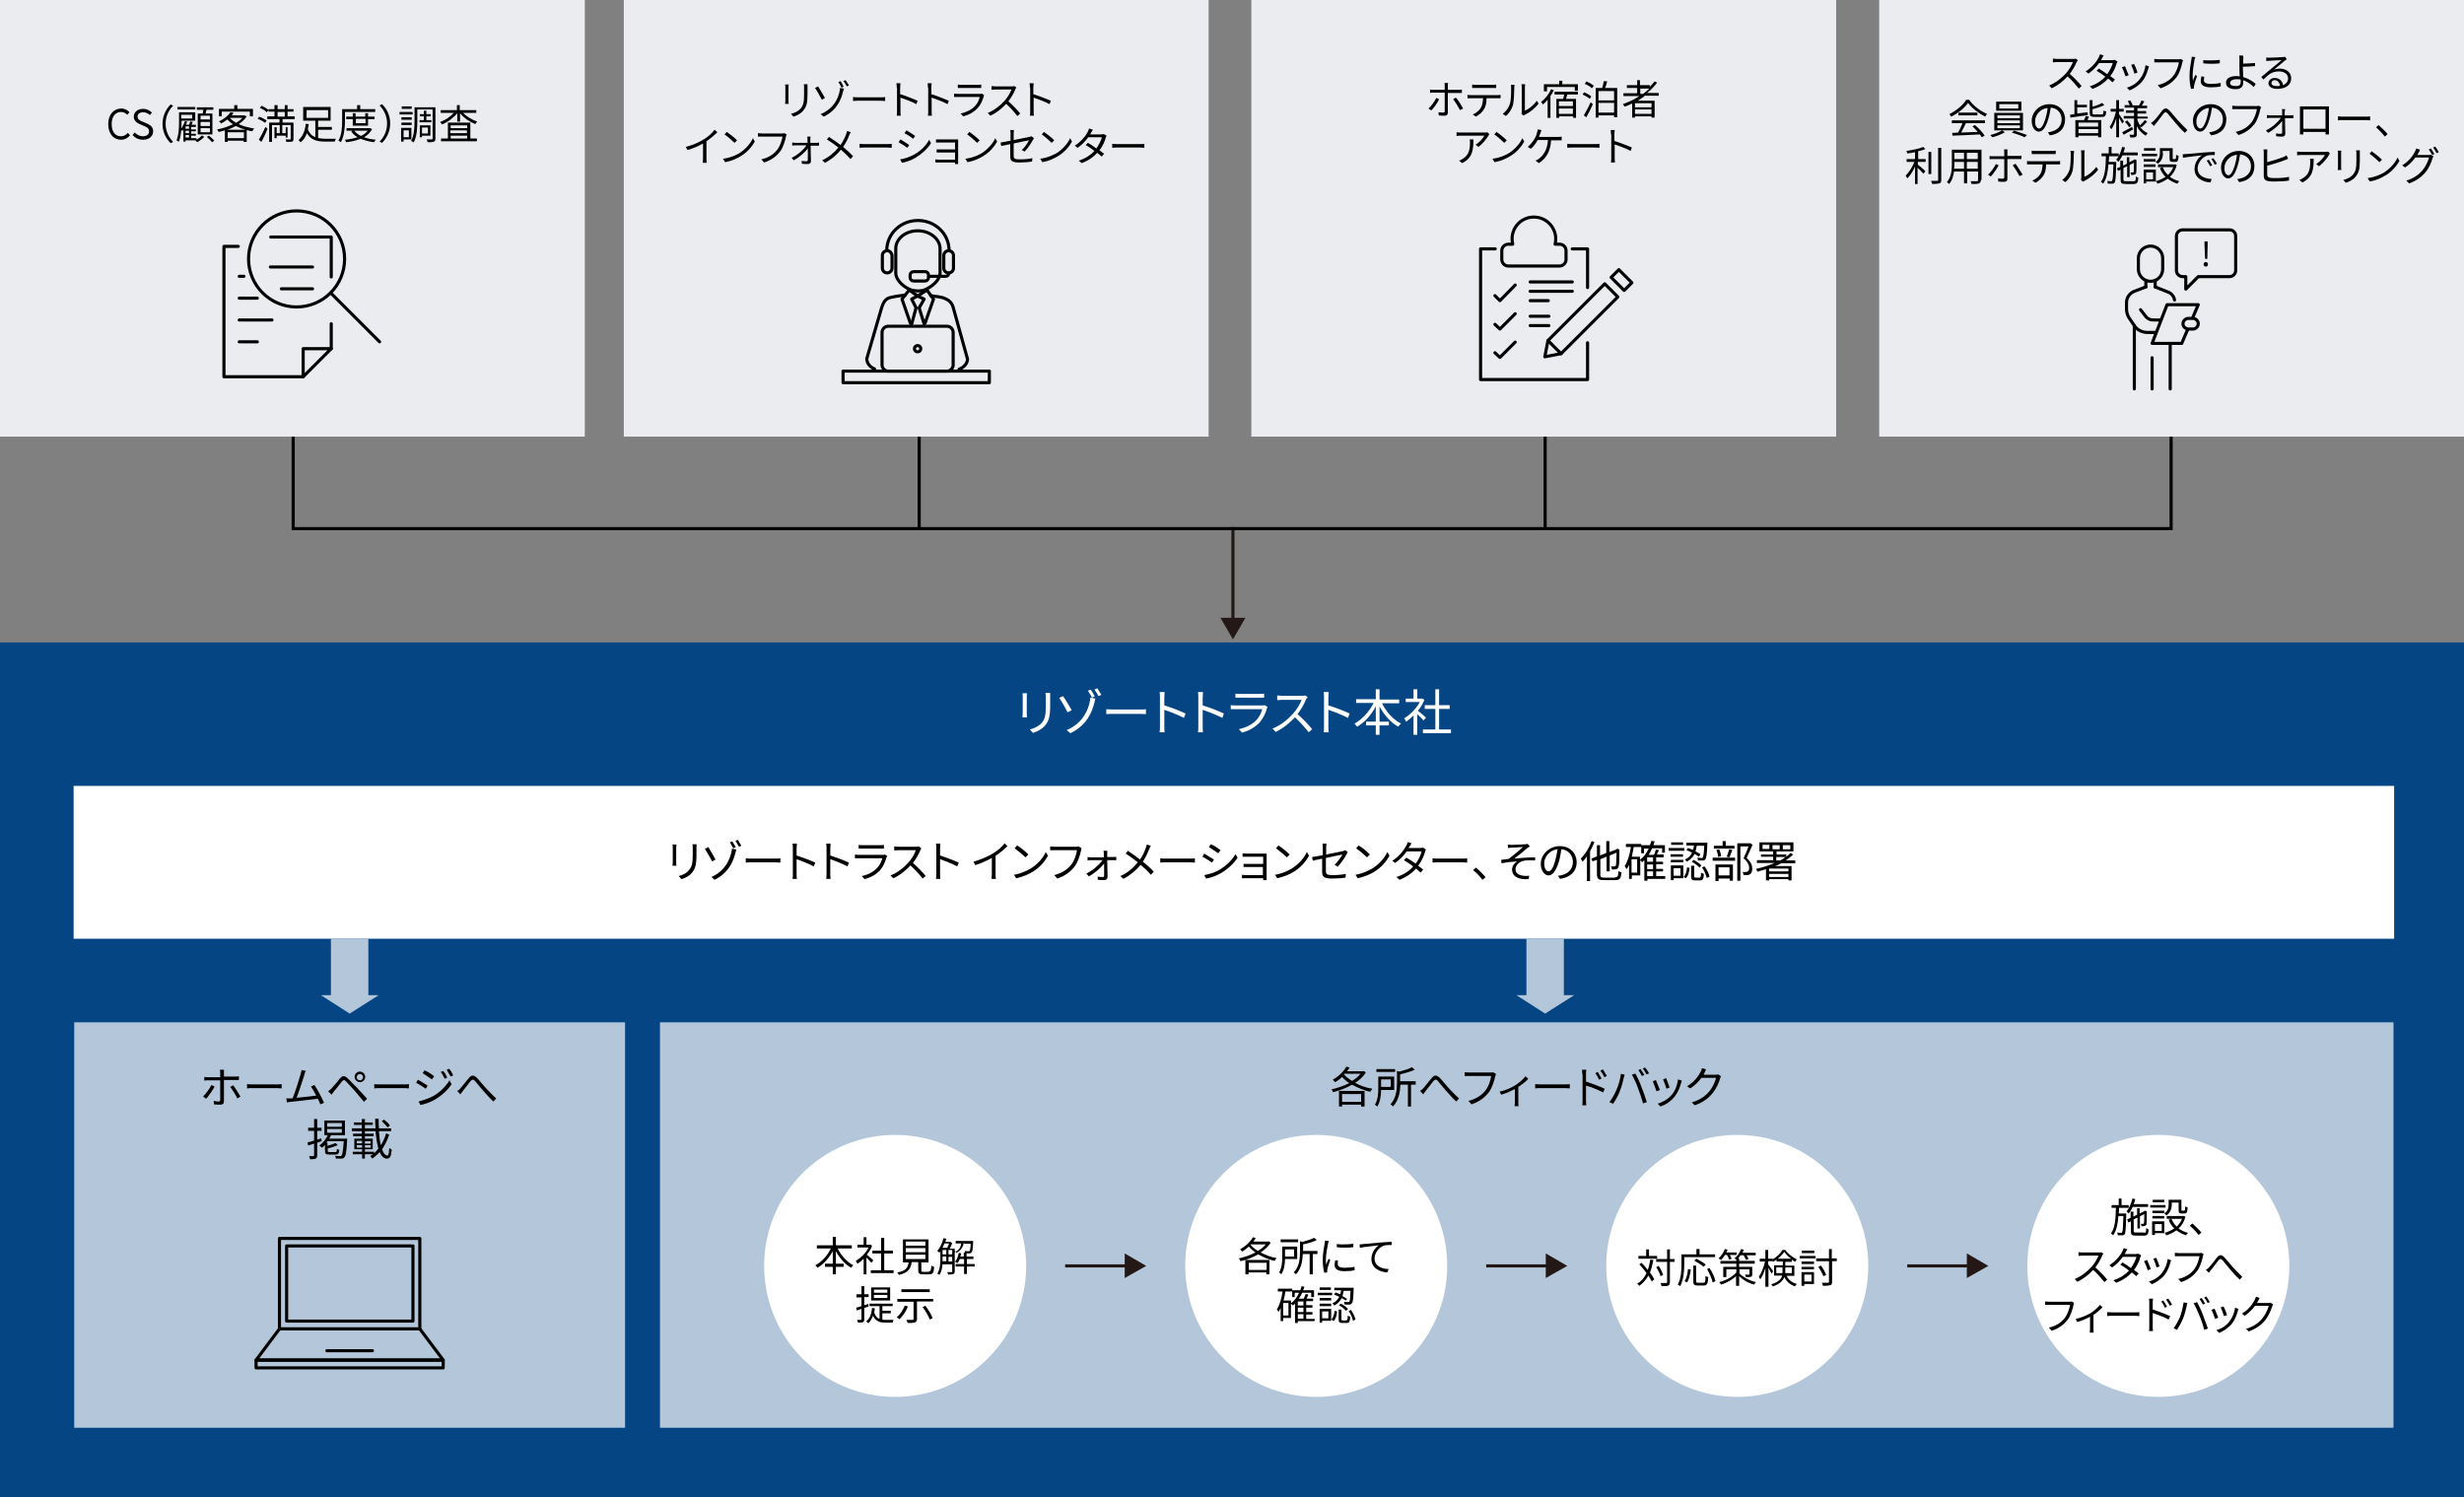 <?xml version="1.0" encoding="utf-8"?>
<!-- Generator: Adobe Illustrator 27.2.0, SVG Export Plug-In . SVG Version: 6.00 Build 0)  -->
<svg version="1.1" id="レイヤー_1" xmlns="http://www.w3.org/2000/svg" xmlns:xlink="http://www.w3.org/1999/xlink" x="0px"
	 y="0px" viewBox="0 0 790 480" style="enable-background:new 0 0 790 480;" xml:space="preserve">
<rect x="0" y="0" width="790" height="480" fill="#808080" stroke="none"/>
<style type="text/css">
	.st0{fill:none;stroke:#231815;stroke-miterlimit:10;}
	.st1{fill:#231815;}
	.st2{fill:none;stroke:#000000;stroke-miterlimit:10;}
	.st3{fill:#064583;}
	.st4{fill:#FFFFFF;}
	.st5{fill:#EAECEF;}
	.st6{enable-background:new    ;}
	.st7{fill:none;stroke:#000000;stroke-linecap:round;stroke-linejoin:round;stroke-miterlimit:10;}
	.st8{fill:none;stroke:#000000;stroke-width:1;stroke-linecap:round;stroke-linejoin:round;stroke-miterlimit:10;}
	.st9{fill:none;stroke:#000000;stroke-linecap:round;stroke-linejoin:round;}
	.st10{fill:#EAECEF;stroke:#000000;stroke-linecap:round;stroke-linejoin:round;stroke-miterlimit:10;}
	.st11{fill:#B4C7DA;}
	.st12{fill:none;stroke:#B4C7DA;stroke-width:12;stroke-miterlimit:10;}
</style>
<g id="仮sample">
</g>
<g id="design">
	<g>
		<g>
			<g>
				<line class="st0" x1="395.3" y1="169" x2="395.3" y2="199.3"/>
				<g>
					<polygon class="st1" points="391.3,198.1 395.3,205 399.3,198.1 					"/>
				</g>
			</g>
		</g>
		<line class="st2" x1="695.9" y1="169.5" x2="93.9" y2="169.5"/>
		<line class="st2" x1="696.1" y1="170" x2="696.1" y2="138"/>
		<line class="st2" x1="495.4" y1="170" x2="495.4" y2="138"/>
		<line class="st2" x1="294.7" y1="170" x2="294.7" y2="138"/>
		<line class="st2" x1="94" y1="170" x2="94" y2="138"/>
		<line class="st2" x1="394.7" y1="315.5" x2="394.7" y2="235"/>
		<line class="st2" x1="94.1" y1="315" x2="495.6" y2="315"/>
		<g>
			<g>
				<line class="st0" x1="93.9" y1="314.5" x2="93.9" y2="321.8"/>
				<g>
					<polygon class="st1" points="89.9,320.6 93.9,327.5 97.9,320.6 					"/>
				</g>
			</g>
		</g>
		<g>
			<g>
				<line class="st0" x1="496.1" y1="314.5" x2="496.1" y2="321.8"/>
				<g>
					<polygon class="st1" points="492.1,320.6 496.1,327.5 500.1,320.6 					"/>
				</g>
			</g>
		</g>
		<rect id="長方形_6427_00000007419989254484812480000005274197340181579920_" y="206" class="st3" width="790" height="274"/>
		
			<rect id="長方形_6427_00000170272072288010935290000012757510683964965545_" x="23.6" y="252" class="st4" width="744" height="49"/>
		<rect id="長方形_6427_00000136411199447917624220000002424141014554984876_" class="st5" width="187.5" height="140"/>
		<rect id="長方形_6427_00000069379063117224959020000003611387017295368122_" x="200" class="st5" width="187.5" height="140"/>
		
			<rect id="長方形_6427_00000007412750930112522010000011816237904471713936_" x="401.2" class="st5" width="187.5" height="140"/>
		
			<rect id="長方形_6427_00000075877347147574147690000001258528097202437533_" x="602.5" class="st5" width="187.5" height="140"/>
		<g class="st6">
			<path class="st4" d="M329.2,223.5v5.3c0,0.4,0,0.9,0.1,1.2h-1.5c0-0.2,0.1-0.8,0.1-1.2v-5.3c0-0.3,0-0.8-0.1-1.2h1.5
				C329.2,222.6,329.2,223.1,329.2,223.5z M336.7,223.6v2.6c0,3.8-0.5,5.1-1.7,6.5c-1,1.2-2.6,1.9-3.8,2.3l-1-1.1
				c1.5-0.4,2.8-1,3.8-2.1c1.1-1.3,1.3-2.6,1.3-5.7v-2.5c0-0.5,0-1-0.1-1.4h1.5C336.7,222.6,336.7,223,336.7,223.6z"/>
			<path class="st4" d="M343.6,227.7l-1.3,0.7c-0.7-1.4-2-3.7-2.7-4.6l1.2-0.6C341.6,224.2,343,226.7,343.6,227.7z M349.4,225
				c0.1-0.4,0.2-1,0.2-1.3l1.6,0.3c-0.1,0.4-0.3,0.9-0.3,1.2c-0.8,3.2-2.4,7.3-7.7,9.9l-1.2-1C347.4,231.8,348.9,227.4,349.4,225z
				 M351,223.3l-0.9,0.4c-0.3-0.7-0.9-1.6-1.3-2.2l0.9-0.4C350.1,221.7,350.7,222.7,351,223.3z M353.1,222.8l-0.9,0.4
				c-0.4-0.7-0.9-1.6-1.3-2.1l0.9-0.4C352.2,221.2,352.7,222.2,353.1,222.8z"/>
			<path class="st4" d="M356.9,227.5h8.8c0.8,0,1.4,0,1.7-0.1v1.6c-0.3,0-1-0.1-1.7-0.1h-8.8c-0.9,0-1.7,0-2.2,0.1v-1.6
				C355.1,227.4,356,227.5,356.9,227.5z"/>
			<path class="st4" d="M371.9,223.6c0-0.4,0-1.2-0.1-1.7h1.6c0,0.5-0.1,1.2-0.1,1.7c0,0.7,0,1.6,0,2.6c2.1,0.6,5.2,1.8,6.8,2.6
				l-0.5,1.4c-1.7-0.9-4.5-2-6.3-2.6c0,2.4,0,4.8,0,5.3s0,1.4,0.1,1.9h-1.6c0.1-0.5,0.1-1.3,0.1-1.9V223.6z"/>
			<path class="st4" d="M384.2,223.6c0-0.4,0-1.2-0.1-1.7h1.6c0,0.5-0.1,1.2-0.1,1.7c0,0.7,0,1.6,0,2.6c2.1,0.6,5.2,1.8,6.8,2.6
				l-0.5,1.4c-1.7-0.9-4.5-2-6.3-2.6c0,2.4,0,4.8,0,5.3s0,1.4,0.1,1.9h-1.6c0.1-0.5,0.1-1.3,0.1-1.9V223.6z"/>
			<path class="st4" d="M406.2,227.1c-0.4,1.6-1.2,3.2-2.3,4.5c-1.7,1.8-3.7,2.8-5.7,3.3l-1-1.1c2.3-0.5,4.3-1.5,5.6-2.9
				c1-1,1.6-2.4,1.9-3.5h-8.5c-0.4,0-1,0-1.6,0v-1.3c0.6,0.1,1.1,0.1,1.6,0.1h8.4c0.4,0,0.7,0,0.9-0.1l0.9,0.6
				C406.3,226.8,406.3,227,406.2,227.1z M397.5,222.5h6.3c0.5,0,1.1,0,1.5-0.1v1.3c-0.4,0-0.9,0-1.5,0h-6.3c-0.5,0-1,0-1.4,0v-1.3
				C396.5,222.5,397,222.5,397.5,222.5z"/>
			<path class="st4" d="M418.7,224.3c-0.5,1.4-1.6,3.2-2.7,4.7c1.7,1.4,3.6,3.5,4.7,4.8l-1.1,1c-1.1-1.4-2.8-3.3-4.4-4.8
				c-1.7,1.8-3.9,3.6-6.2,4.7l-1-1.1c2.6-1,4.9-2.9,6.6-4.8c1.1-1.2,2.3-3.1,2.7-4.4h-6.2c-0.6,0-1.4,0.1-1.6,0.1V223
				c0.2,0,1.1,0.1,1.6,0.1h6.2c0.5,0,0.9,0,1.2-0.1l0.8,0.6C419,223.8,418.8,224.1,418.7,224.3z"/>
			<path class="st4" d="M424.5,223.6c0-0.4,0-1.2-0.1-1.7h1.6c0,0.5-0.1,1.2-0.1,1.7c0,0.7,0,1.6,0,2.6c2.1,0.6,5.2,1.8,6.8,2.6
				l-0.5,1.4c-1.7-0.9-4.5-2-6.3-2.6c0,2.4,0,4.8,0,5.3s0,1.4,0.1,1.9h-1.6c0.1-0.5,0.1-1.3,0.1-1.9V223.6z"/>
			<path class="st4" d="M443.1,225.5c1.3,2.7,3.6,5.3,6.1,6.5c-0.3,0.2-0.7,0.7-0.9,1c-2.4-1.3-4.6-3.8-6-6.5v4.9h3v1.2h-3v3h-1.2
				v-3H438v-1.2h3.1v-4.9c-1.5,2.8-3.6,5.2-6,6.5c-0.2-0.3-0.6-0.7-0.8-1c2.4-1.3,4.8-3.9,6.1-6.6h-5.6v-1.2h6.3V221h1.2v3.3h6.3
				v1.2H443.1z"/>
			<path class="st4" d="M456.4,231c-0.4-0.5-1.3-1.4-2-2v6.6h-1.2v-6.2c-0.8,0.8-1.6,1.5-2.4,2c-0.1-0.3-0.4-0.8-0.6-1.1
				c1.9-1.1,3.9-3.1,5-5.2h-4.5V224h2.5v-3h1.2v3h1.4h0.2l0.7,0.4c-0.5,1.2-1.2,2.4-2.1,3.5c0.8,0.6,2.2,1.8,2.6,2.2L456.4,231z
				 M465.2,233.9v1.2h-9v-1.2h4v-6.6h-3.4v-1.2h3.4V221h1.2v5.1h3.4v1.2h-3.4v6.6H465.2z"/>
		</g>
		<g class="st6">
			<path d="M216.8,271.8v4.7c0,0.4,0,0.8,0.1,1.1h-1.3c0-0.2,0.1-0.7,0.1-1.1v-4.7c0-0.3,0-0.7-0.1-1h1.3
				C216.9,271.1,216.8,271.5,216.8,271.8z M223.3,271.9v2.3c0,3.4-0.5,4.5-1.5,5.7c-0.9,1.1-2.3,1.7-3.3,2l-0.9-1
				c1.3-0.3,2.5-0.9,3.3-1.9c1-1.2,1.2-2.3,1.2-4.9v-2.2c0-0.5,0-0.9-0.1-1.2h1.3C223.4,271.1,223.3,271.5,223.3,271.9z"/>
			<path d="M229.4,275.6l-1.1,0.6c-0.6-1.3-1.8-3.2-2.3-4l1.1-0.6C227.7,272.5,228.9,274.7,229.4,275.6z M234.5,273.2
				c0.1-0.4,0.2-0.9,0.2-1.1l1.4,0.3c-0.1,0.4-0.2,0.8-0.3,1c-0.7,2.8-2.1,6.4-6.7,8.7l-1-0.9C232.8,279.1,234,275.3,234.5,273.2z
				 M235.9,271.6l-0.8,0.4c-0.3-0.6-0.8-1.4-1.1-1.9l0.8-0.3C235.1,270.3,235.6,271.1,235.9,271.6z M237.7,271.2l-0.8,0.3
				c-0.3-0.6-0.8-1.4-1.1-1.9l0.8-0.3C236.9,269.9,237.4,270.7,237.7,271.2z"/>
			<path d="M241,275.3h7.7c0.7,0,1.2,0,1.5-0.1v1.4c-0.3,0-0.9-0.1-1.5-0.1H241c-0.8,0-1.5,0-1.9,0.1v-1.4
				C239.5,275.3,240.3,275.3,241,275.3z"/>
			<path d="M254.2,272c0-0.4,0-1-0.1-1.5h1.4c0,0.4-0.1,1-0.1,1.5c0,0.6,0,1.4,0,2.3c1.8,0.6,4.5,1.6,6,2.3l-0.5,1.2
				c-1.5-0.8-4-1.8-5.5-2.3c0,2.1,0,4.2,0,4.6s0,1.2,0.1,1.7h-1.4c0.1-0.4,0.1-1.1,0.1-1.7L254.2,272L254.2,272z"/>
			<path d="M265,272c0-0.4,0-1-0.1-1.5h1.4c0,0.4-0.1,1-0.1,1.5c0,0.6,0,1.4,0,2.3c1.8,0.6,4.5,1.6,6,2.3l-0.5,1.2
				c-1.5-0.8-4-1.8-5.5-2.3c0,2.1,0,4.2,0,4.6s0,1.2,0.1,1.7h-1.4c0.1-0.4,0.1-1.1,0.1-1.7V272z"/>
			<path d="M284.2,275c-0.4,1.4-1,2.8-2,4c-1.5,1.6-3.2,2.4-5,2.9l-0.9-1c2-0.4,3.7-1.3,4.9-2.6c0.9-0.9,1.4-2.1,1.7-3.1h-7.4
				c-0.3,0-0.9,0-1.4,0V274c0.5,0.1,1,0.1,1.4,0.1h7.4c0.3,0,0.6,0,0.8-0.1l0.8,0.5C284.3,274.7,284.2,274.9,284.2,275z M276.6,271
				h5.5c0.4,0,0.9,0,1.3-0.1v1.2c-0.3,0-0.8,0-1.3,0h-5.5c-0.4,0-0.9,0-1.3,0v-1.2C275.7,271,276.1,271,276.6,271z"/>
			<path d="M295.1,272.6c-0.5,1.2-1.4,2.8-2.4,4.1c1.5,1.3,3.2,3.1,4.1,4.2l-1,0.8c-0.9-1.2-2.4-2.9-3.9-4.2
				c-1.5,1.6-3.4,3.2-5.5,4.1l-0.9-0.9c2.3-0.9,4.3-2.5,5.8-4.2c1-1.1,2-2.7,2.3-3.9h-5.5c-0.5,0-1.3,0.1-1.4,0.1v-1.3
				c0.2,0,1,0.1,1.4,0.1h5.4c0.5,0,0.8,0,1.1-0.1l0.7,0.5C295.4,272.1,295.2,272.4,295.1,272.6z"/>
			<path d="M300.2,272c0-0.4,0-1-0.1-1.5h1.4c0,0.4-0.1,1-0.1,1.5c0,0.6,0,1.4,0,2.3c1.8,0.6,4.5,1.6,6,2.3l-0.5,1.2
				c-1.5-0.8-4-1.8-5.5-2.3c0,2.1,0,4.2,0,4.6s0,1.2,0.1,1.7h-1.4c0.1-0.4,0.1-1.1,0.1-1.7V272z"/>
			<path d="M318.3,273.7c1.5-0.9,2.9-2.1,3.8-3.3l0.9,0.9c-1.1,1.1-2.4,2.2-3.8,3.1v5.9c0,0.5,0,1.2,0.1,1.5h-1.4
				c0-0.3,0.1-1,0.1-1.5v-5.2c-1.5,0.8-3.4,1.7-5.3,2.3l-0.6-1.1C314.6,275.6,316.7,274.6,318.3,273.7z"/>
			<path d="M330.6,278.4c2.2-1.4,3.9-3.4,4.7-5.2l0.7,1.2c-1,1.8-2.6,3.7-4.7,5c-1.4,0.9-3.2,1.7-5.5,2.2l-0.7-1.1
				C327.4,280.1,329.2,279.2,330.6,278.4z M329.7,274l-0.9,0.9c-0.7-0.7-2.5-2.2-3.5-2.9l0.8-0.9C327.2,271.7,329,273.2,329.7,274z"
				/>
			<path d="M346.6,272.7c-0.3,1.5-1,3.7-2.1,5.2c-1.3,1.6-2.9,2.9-5.5,3.8l-1-1.1c2.7-0.7,4.3-1.9,5.5-3.4c1-1.3,1.6-3.2,1.8-4.6
				h-7.2c-0.6,0-1,0-1.4,0v-1.2c0.4,0,0.9,0.1,1.4,0.1h7c0.2,0,0.5,0,0.7-0.1l0.9,0.5C346.7,272.2,346.7,272.5,346.6,272.7z"/>
			<path d="M355,273.7c0,0.3,0,0.7,0,1.1h2c0.3,0,0.7,0,0.9-0.1v1.1c-0.2,0-0.6,0-0.9,0h-2c0,1.8,0.1,4.1,0.1,5.4c0,0.6-0.4,1-1.1,1
				c-0.6,0-1.5,0-2-0.1l-0.1-1c0.6,0.1,1.3,0.1,1.7,0.1c0.3,0,0.4-0.2,0.4-0.4c0-0.9,0-2.5,0-3.9c-1,1.3-3,3.1-4.9,4.1l-0.8-0.9
				c2.1-1,4.2-2.9,5.2-4.3h-3.7c-0.4,0-0.7,0-1.1,0.1v-1.1c0.3,0,0.7,0.1,1,0.1h4.2c0-0.5,0-0.9,0-1.1c0-0.3,0-0.6-0.1-1h1.2
				C355,273.1,355,273.4,355,273.7z"/>
			<path d="M368.5,272.2c-0.5,1.2-1.2,2.8-2.1,4.1c1.3,1,2.5,2.1,3.5,3.2l-0.9,1c-1-1.2-2.1-2.2-3.3-3.2c-1.3,1.6-3.1,3.2-5.5,4.5
				l-1-0.9c2.5-1.1,4.2-2.7,5.6-4.4c-1-0.8-2.6-2-3.9-2.8l0.7-0.9c1.2,0.8,2.8,1.9,3.9,2.8c0.9-1.3,1.5-2.6,1.9-3.8
				c0.1-0.3,0.2-0.7,0.3-1l1.3,0.4C368.8,271.4,368.6,271.9,368.5,272.2z"/>
			<path d="M373.9,275.3h7.7c0.7,0,1.2,0,1.5-0.1v1.4c-0.3,0-0.9-0.1-1.5-0.1h-7.7c-0.8,0-1.5,0-1.9,0.1v-1.4
				C372.4,275.3,373.1,275.3,373.9,275.3z"/>
			<path d="M389.2,275.6l-0.6,1c-0.7-0.5-2.2-1.5-3.1-1.9l0.6-1C386.9,274.2,388.6,275.2,389.2,275.6z M390.8,279
				c2.3-1.3,4.2-3.2,5.3-5.1l0.7,1.1c-1.2,1.9-3.2,3.7-5.4,5c-1.4,0.8-3.3,1.5-4.7,1.7l-0.6-1.1C387.7,280.3,389.4,279.8,390.8,279z
				 M391.3,272.6l-0.7,1c-0.7-0.5-2.2-1.5-3-2l0.6-0.9C389.1,271,390.7,272.1,391.3,272.6z"/>
			<path d="M399.8,273.7h5.4c0.3,0,0.7,0,0.9,0c0,0.2,0,0.4,0,0.7v7c0,0.2,0,0.6,0,0.8H405c0-0.1,0-0.3,0-0.6h-5.6
				c-0.4,0-0.9,0-1.2,0v-1.1c0.2,0,0.7,0.1,1.1,0.1h5.6V278H400c-0.5,0-1,0-1.3,0v-1c0.3,0,0.8,0,1.2,0h5.1v-2.3h-5.2
				c-0.4,0-1.2,0-1.4,0v-1.1C398.7,273.7,399.5,273.7,399.8,273.7z"/>
			<path d="M414.3,278.4c2.2-1.4,3.9-3.4,4.7-5.2l0.7,1.2c-1,1.8-2.6,3.7-4.7,5c-1.4,0.9-3.2,1.7-5.5,2.2l-0.7-1.1
				C411.2,280.1,413,279.2,414.3,278.4z M413.5,274l-0.9,0.9c-0.7-0.7-2.5-2.2-3.5-2.9l0.8-0.9C410.9,271.7,412.7,273.2,413.5,274z"
				/>
			<path d="M424.1,275.3c-1.4,0.3-2.7,0.5-3.2,0.7l-0.2-1.2c0.6-0.1,2-0.3,3.4-0.6v-2.4c0-0.4,0-0.9-0.1-1.3h1.3
				c-0.1,0.4-0.1,0.9-0.1,1.3v2.2c2.4-0.5,4.8-1,5.4-1.1c0.3-0.1,0.6-0.2,0.7-0.3l0.8,0.6c-0.1,0.1-0.2,0.4-0.3,0.6
				c-0.6,1.2-1.8,2.9-2.9,4.1l-1-0.6c1-1,2.1-2.5,2.5-3.3c-0.2,0-2.8,0.6-5.3,1.1v4.2c0,1,0.4,1.3,2,1.3s3-0.1,4.4-0.4l-0.1,1.2
				c-1.2,0.2-2.6,0.3-4.4,0.3c-2.6,0-3.1-0.7-3.1-2.1v-4.3H424.1z"/>
			<path d="M440.1,278.4c2.2-1.4,3.9-3.4,4.7-5.2l0.7,1.2c-1,1.8-2.6,3.7-4.7,5c-1.4,0.9-3.2,1.7-5.5,2.2l-0.7-1.1
				C436.9,280.1,438.7,279.2,440.1,278.4z M439.2,274l-0.9,0.9c-0.7-0.7-2.5-2.2-3.5-2.9l0.8-0.9C436.7,271.7,438.5,273.2,439.2,274
				z"/>
			<path d="M451.9,271.4c-0.1,0.2-0.2,0.3-0.3,0.5h3.8c0.4,0,0.7-0.1,0.9-0.1l0.9,0.6c-0.1,0.2-0.3,0.5-0.3,0.8
				c-0.4,1.3-1.1,2.9-2.2,4.4c0.6,0.4,1.1,0.9,1.6,1.2l-0.8,1c-0.4-0.4-1-0.8-1.5-1.3c-1.2,1.4-3,2.7-5.3,3.6l-1-0.9
				c2.4-0.7,4.2-2,5.4-3.4c-1-0.7-2.1-1.5-3-2l0.8-0.8c0.9,0.5,2,1.2,3,1.9c0.9-1.2,1.6-2.7,1.9-3.9H451c-0.9,1.3-2.1,2.6-3.7,3.7
				l-0.9-0.7c2.4-1.5,3.8-3.6,4.5-4.9c0.1-0.3,0.4-0.7,0.4-1.1l1.3,0.4C452.3,270.7,452.1,271.2,451.9,271.4z"/>
			<path d="M461.2,275.3h7.7c0.7,0,1.2,0,1.5-0.1v1.4c-0.3,0-0.9-0.1-1.5-0.1h-7.7c-0.8,0-1.5,0-1.9,0.1v-1.4
				C459.7,275.3,460.4,275.3,461.2,275.3z"/>
			<path d="M472.3,279l0.9-0.8c1,0.8,2.3,2.1,3.1,3.1l-1,0.8C474.5,281,473.3,279.8,472.3,279z"/>
			<path d="M484.7,270.9c0.6,0,3.5-0.1,4.3-0.2c0.3,0,0.6-0.1,0.8-0.1l0.7,0.8c-0.2,0.1-0.6,0.4-0.8,0.5c-1,0.9-3.1,2.6-4.2,3.4
				c2.1-0.2,4.7-0.4,6.7-0.4v1c-1.4-0.1-2.7-0.1-3.6,0.1c-1.4,0.2-2.7,1.4-2.7,2.7c0,1.4,1.1,1.9,2.4,2.1c0.8,0.1,1.5,0.1,2,0
				l-0.2,1.1c-3.4,0.2-5.3-0.9-5.3-3.1c0-1.2,0.9-2.2,1.6-2.6c-1.5,0.1-3.4,0.3-5,0.6l-0.1-1.1c0.8-0.1,1.7-0.2,2.4-0.3
				c1.5-1.1,3.7-3,4.6-3.8c-0.6,0-3.1,0.2-3.7,0.2c-0.3,0-0.8,0.1-1.1,0.1l-0.1-1.1C483.9,270.9,484.3,270.9,484.7,270.9z"/>
			<path d="M500.2,281.8l-0.7-1c0.4,0,0.9-0.1,1.2-0.2c1.8-0.4,3.6-1.7,3.6-4.2c0-2.1-1.4-3.9-3.7-4.1c-0.2,1.3-0.4,2.7-0.8,4
				c-0.9,2.9-2,4.4-3.3,4.4c-1.2,0-2.5-1.4-2.5-3.7c0-3,2.7-5.7,6.1-5.7c3.3,0,5.4,2.3,5.4,5.2C505.5,279.4,503.5,281.3,500.2,281.8
				z M496.5,279.4c0.7,0,1.4-0.9,2.1-3.3c0.3-1.2,0.6-2.5,0.8-3.8c-2.7,0.3-4.3,2.6-4.3,4.5S495.9,279.4,496.5,279.4z"/>
			<path d="M511.2,270c-0.4,1-0.9,2-1.4,3v9.5h-1v-7.9c-0.4,0.6-0.9,1.2-1.4,1.7c-0.1-0.2-0.4-0.8-0.6-1c1.4-1.3,2.7-3.4,3.5-5.6
				L511.2,270z M517.8,281.3c0.9,0,1-0.4,1.1-2c0.3,0.2,0.7,0.4,1,0.4c-0.2,1.9-0.5,2.5-2,2.5h-3.7c-1.7,0-2.2-0.4-2.2-1.9v-4.6
				l-1.4,0.5l-0.4-0.9l1.8-0.7V271h1v3.3l2-0.8v-3.8h1v3.5l2.2-0.8l0.1-0.1l0.2-0.2l0.7,0.3v0.2c0,2.5,0,4.5-0.2,5.1
				c-0.1,0.6-0.4,0.9-0.8,1c-0.4,0.1-1,0.1-1.4,0.1c0-0.3-0.1-0.7-0.3-1c0.4,0,0.9,0,1.1,0c0.3,0,0.4-0.1,0.5-0.4
				c0.1-0.4,0.1-1.8,0.2-4l-2.2,0.9v5.1h-1v-4.7l-2,0.8v4.9c0,0.8,0.2,1,1.2,1h3.5V281.3z"/>
			<path d="M533.9,281.8h-5.7v0.6h-1v-6.6c-0.2,0.2-0.5,0.4-0.7,0.7c-0.1-0.2-0.4-0.5-0.6-0.7v4.9h-2.7v1.1h-0.9v-4.5
				c-0.2,0.5-0.5,1-0.8,1.4c-0.1-0.2-0.4-0.7-0.6-1c1-1.5,1.6-3.7,2-6.1h-1.6v-1h4.9v1h-2.4c-0.2,1.1-0.4,2.1-0.6,3.1h2.6v1
				c1.2-0.9,2.1-2.1,2.8-3.6h-1.5v1.5h-0.9V271h2.8c0.2-0.5,0.3-0.9,0.5-1.4l1,0.2c-0.1,0.4-0.3,0.8-0.4,1.2h3.7v2.4h-0.9V272h-3.2
				c-0.3,0.7-0.7,1.4-1.1,2.1h1.7c0.2-0.5,0.5-1.2,0.6-1.7l1,0.2c-0.2,0.5-0.5,1-0.7,1.4h2.2v0.9H531v1.4h2.2v0.8H531v1.5h2.2v0.8
				H531v1.5h2.9V281.8z M524.9,275.5h-1.8v4.3h1.8V275.5z M530,274.9h-1.9v1.4h1.9V274.9z M530,277.2h-1.9v1.5h1.9V277.2z
				 M528.1,280.9h1.9v-1.5h-1.9V280.9z"/>
			<path d="M540,272.8h-5v-0.9h5V272.8z M539.7,281.6h-3.1v0.6h-0.9v-4.7h4V281.6z M539.6,274.7h-4v-0.8h4V274.7z M535.7,275.7h4
				v0.8h-4V275.7z M539.6,270.9h-3.8v-0.8h3.8V270.9z M536.6,278.4v2.4h2.2v-2.4H536.6z M539.8,281.2c0.7-0.7,1-1.9,1.1-3.1l0.8,0.2
				c-0.1,1.2-0.4,2.6-1.2,3.3L539.8,281.2z M544.7,274.7c-0.4-0.3-0.9-0.6-1.4-0.9c-0.5,1-1.3,1.9-2.5,2.5c-0.1-0.2-0.4-0.6-0.6-0.7
				c1.2-0.5,1.9-1.3,2.3-2.2c-0.6-0.3-1.2-0.6-1.8-0.8l0.5-0.7c0.5,0.2,1.1,0.4,1.6,0.6c0.1-0.4,0.3-0.9,0.3-1.4h-2.4v-0.9h6.7
				c0,0,0,0.3,0,0.4c-0.1,3.3-0.3,4.5-0.6,4.9c-0.2,0.3-0.4,0.4-0.8,0.4c-0.3,0-1,0-1.6,0c0-0.3-0.1-0.7-0.3-0.9
				c0.6,0.1,1.2,0.1,1.4,0.1s0.4,0,0.4-0.1c0.2-0.3,0.4-1.2,0.5-3.8H544c-0.1,0.6-0.2,1.2-0.4,1.8c0.6,0.3,1.2,0.6,1.6,0.9
				L544.7,274.7z M544.9,281.4c0.4,0,0.4-0.2,0.5-1.6c0.2,0.2,0.6,0.3,0.9,0.4c-0.1,1.7-0.4,2.1-1.2,2.1h-1.6c-1,0-1.3-0.3-1.3-1.3
				v-3.4h1v3.4c0,0.4,0.1,0.4,0.5,0.4H544.9z M543,275.7c0.9,0.5,2,1.2,2.5,1.8l-0.6,0.7c-0.5-0.6-1.6-1.4-2.5-1.9L543,275.7z
				 M546.5,277.8c0.8,1,1.4,2.4,1.6,3.3l-0.9,0.4c-0.2-0.9-0.8-2.3-1.5-3.4L546.5,277.8z"/>
			<path d="M549.1,275h7.2v1h-7.2V275z M556.1,272.1h-6.6v-0.9h2.8v-1.5h1v1.5h2.8V272.1z M550.1,277.2h5.5v5.2h-1v-0.7H551v0.8h-1
				v-5.3H550.1z M550.9,274.8c-0.1-0.6-0.3-1.6-0.6-2.3l0.9-0.2c0.3,0.7,0.6,1.6,0.6,2.2L550.9,274.8z M551,278.1v2.6h3.5v-2.6H551z
				 M553.6,274.7c0.3-0.6,0.6-1.7,0.8-2.4l1,0.2c-0.3,0.8-0.6,1.7-0.9,2.4L553.6,274.7z M561.9,270.9c-0.6,1.3-1.3,2.9-1.9,4.2
				c1.4,1.3,1.8,2.4,1.8,3.4c0,0.9-0.2,1.5-0.7,1.8c-0.3,0.2-0.5,0.3-0.9,0.3c-0.3,0-0.8,0-1.2,0c0-0.3-0.1-0.7-0.3-1
				c0.4,0,0.8,0,1.1,0c0.2,0,0.4-0.1,0.6-0.2c0.3-0.2,0.4-0.6,0.4-1.1c0-0.9-0.4-1.9-1.8-3.1c0.6-1.2,1.2-2.7,1.6-3.8H558v11h-1v-12
				h4.1h0.2L561.9,270.9z"/>
			<path d="M571.1,276.8c-0.6,0.3-1.3,0.7-2,0.9h5.3v4.6h-1v-0.4h-6.2v0.4h-1v-3.6c-0.9,0.3-1.8,0.5-2.7,0.8
				c-0.1-0.2-0.4-0.7-0.5-0.9c2-0.4,4.1-1.1,6-1.9h-5.7v-0.9h5.2v-1.1h-3.9V274h3.9v-1h-4.4v-2.9H575v2.9h-5.4v1h3.1v0.7
				c0.5-0.4,1-0.8,1.4-1.2l0.8,0.5c-0.7,0.7-1.5,1.3-2.4,1.9h3.1v0.9H571.1z M567.3,270.9h-2.2v1.3h2.2V270.9z M573.4,278.5h-6.2
				v0.9h6.2V278.5z M573.4,281.2v-1h-6.2v1H573.4z M570.6,272.3V271h-2.3v1.3H570.6z M570.8,275.9c0.6-0.3,1.2-0.7,1.7-1.1h-3v1.1
				H570.8z M571.6,272.3h2.4V271h-2.4V272.3z"/>
		</g>
		<g>
			<path d="M665.8,19.9c-0.4,1.1-1.3,2.6-2.2,3.8c1.4,1.2,3,2.9,3.8,3.9l-0.9,0.8c-0.9-1.1-2.2-2.7-3.6-3.9
				c-1.4,1.5-3.1,2.9-5.1,3.8l-0.8-0.9c2.1-0.8,4-2.4,5.4-3.9c0.9-1,1.8-2.5,2.2-3.6h-5.1c-0.5,0-1.2,0.1-1.3,0.1v-1.2
				c0.2,0,0.9,0.1,1.3,0.1h5c0.4,0,0.8,0,1-0.1l0.7,0.5C666.1,19.4,665.9,19.7,665.8,19.9z"/>
			<path d="M673.9,18.8c-0.1,0.2-0.2,0.3-0.3,0.5h3.5c0.4,0,0.6-0.1,0.9-0.1l0.9,0.5c-0.1,0.2-0.2,0.5-0.3,0.7c-0.3,1.2-1,2.7-2,4
				c0.5,0.4,1.1,0.8,1.5,1.1l-0.8,0.9c-0.4-0.4-0.9-0.8-1.4-1.2c-1.2,1.3-2.8,2.5-5,3.3l-0.9-0.8c2.2-0.7,3.9-1.9,5-3.1
				c-0.9-0.7-1.9-1.4-2.8-1.9l0.7-0.7c0.9,0.5,1.8,1.1,2.7,1.8c0.8-1.1,1.5-2.5,1.8-3.6H673c-0.8,1.2-2,2.4-3.4,3.4l-0.9-0.7
				c2.2-1.4,3.6-3.3,4.2-4.5c0.1-0.2,0.3-0.7,0.4-1l1.2,0.4C674.2,18.1,674,18.6,673.9,18.8z"/>
			<path d="M682.5,24.1l-1,0.4c-0.2-0.7-0.9-2.5-1.2-2.9l1-0.4C681.5,21.7,682.2,23.4,682.5,24.1z M688.8,21.9
				c-0.4,1.4-0.9,2.8-1.8,4c-1.2,1.5-2.8,2.5-4.2,3.1l-0.9-0.9c1.5-0.4,3.2-1.4,4.2-2.8c0.9-1.1,1.6-2.8,1.8-4.4l1.1,0.4
				C688.9,21.5,688.9,21.7,688.8,21.9z M685.3,23.3l-1,0.3c-0.1-0.6-0.7-2.2-1-2.8l0.9-0.3C684.5,21,685.2,22.7,685.3,23.3z"/>
			<path d="M699.7,20c-0.3,1.4-0.9,3.5-1.9,4.8c-1.2,1.5-2.7,2.7-5.1,3.5l-0.9-1c2.5-0.6,4-1.7,5.1-3.1c0.9-1.2,1.5-3,1.7-4.2H692
				c-0.5,0-1,0-1.3,0v-1.1c0.4,0,0.9,0.1,1.3,0.1h6.5c0.2,0,0.4,0,0.7-0.1l0.8,0.5C699.8,19.5,699.8,19.7,699.7,20z"/>
			<path d="M703.6,19.1c-0.2,1.2-0.6,3.5-0.6,5c0,0.6,0,1.2,0.1,1.8c0.2-0.6,0.5-1.4,0.8-1.9l0.5,0.4c-0.3,0.9-0.8,2.3-0.9,2.9
				c0,0.2-0.1,0.4-0.1,0.6c0,0.1,0,0.3,0,0.5l-0.9,0.1c-0.3-0.9-0.5-2.4-0.5-4.2c0-1.9,0.4-4.1,0.6-5.2c0.1-0.3,0.1-0.6,0.1-0.9
				l1.2,0.1C703.8,18.4,703.7,18.8,703.6,19.1z M706.6,25.7c0,0.6,0.4,1.2,2.2,1.2c1.2,0,2.2-0.1,3.2-0.3v1.1
				c-0.8,0.2-1.9,0.3-3.2,0.3c-2.2,0-3.2-0.7-3.2-2c0-0.4,0.1-0.9,0.2-1.5l0.9,0.1C706.7,25,706.6,25.3,706.6,25.7z M711.7,19.2v1.1
				c-1.4,0.2-3.9,0.2-5.3,0v-1C707.7,19.4,710.4,19.4,711.7,19.2z"/>
			<path d="M719.2,19.1c0,0.4,0,0.8,0,1.3c1,0,2.7-0.1,3.8-0.2v1c-1.2,0.1-2.8,0.2-3.9,0.2v0.1c0,0.9,0.1,2.1,0.1,3.2
				c1.7,0.5,3.1,1.4,4,2.2l-0.6,1c-0.8-0.8-2-1.7-3.4-2.2c0,0.3,0,0.6,0,0.9c0,1.1-0.7,2-2.4,2c-1.8,0-3.1-0.6-3.1-2.1
				c0-1.2,1-2.1,3.3-2.1c0.4,0,0.7,0,1.1,0.1c-0.1-1.1-0.1-2.2-0.1-3s0-1.8,0-2.4c0-0.5,0-1.1-0.1-1.3h1.2
				C719.3,18.1,719.3,18.7,719.2,19.1z M717,27.6c0.9,0,1.4-0.4,1.4-1.3c0-0.2,0-0.5,0-0.8c-0.4-0.1-0.8-0.1-1.3-0.1
				c-1.3,0-2.1,0.5-2.1,1.2S715.7,27.6,717,27.6z"/>
			<path d="M727.4,18.5c0.7,0,3.8-0.1,4.5-0.2c0.4,0,0.6-0.1,0.7-0.1l0.6,0.8c-0.2,0.2-0.5,0.3-0.7,0.5c-0.6,0.5-2.4,2-3.4,2.8
				c0.6-0.2,1.2-0.3,1.8-0.3c2.2,0,3.7,1.3,3.7,3.1c0,2.1-1.7,3.4-4.5,3.4c-1.8,0-2.8-0.8-2.8-1.8c0-0.9,0.8-1.7,2-1.7
				c1.6,0,2.5,1.1,2.7,2.3c1-0.4,1.6-1.2,1.6-2.2c0-1.3-1.2-2.2-2.9-2.2c-2.2,0-3.3,0.9-5,2.6l-0.7-0.8c1.1-0.9,2.7-2.3,3.5-2.9
				c0.7-0.6,2.4-2,3-2.5c-0.7,0-3.3,0.1-4,0.2c-0.3,0-0.6,0-0.9,0.1v-1.1C726.8,18.4,727.1,18.5,727.4,18.5z M729.9,27.6
				c0.4,0,0.7,0,1.1-0.1c-0.1-1-0.8-1.8-1.7-1.8c-0.6,0-1,0.4-1,0.8C728.1,27.2,728.9,27.6,729.9,27.6z"/>
			<path d="M631.4,32.1c1.4,1.9,3.6,3.6,5.7,4.4c-0.2,0.2-0.5,0.6-0.6,0.9c-2-1-4.3-2.7-5.5-4.4c-1.1,1.6-3.2,3.3-5.4,4.4
				c-0.1-0.2-0.4-0.6-0.6-0.8c2.2-1.1,4.4-2.9,5.4-4.6h1V32.1z M625.7,38.6h10.7v0.9h-6.1c-0.5,1-1,2.1-1.5,3
				c1.6-0.1,3.4-0.1,5.3-0.2c-0.5-0.6-1.1-1.2-1.7-1.8l0.8-0.4c1.2,1,2.5,2.4,3.1,3.4l-0.9,0.5c-0.2-0.3-0.4-0.6-0.6-0.9
				c-3.2,0.2-6.6,0.3-8.8,0.4l-0.1-0.9c0.6,0,1.2,0,1.9-0.1c0.5-0.9,1.1-2.1,1.4-3h-3.4v-0.9H625.7z M634,36.1V37h-6.1v-0.9H634z"/>
			<path d="M641.9,41.8l0.9,0.6c-1,0.6-2.7,1.3-4,1.6c-0.2-0.2-0.5-0.5-0.7-0.7C639.4,43,641,42.4,641.9,41.8h-2.5v-5.6h9.2v5.6
				H641.9z M648.1,35.5H640v-2.9h8.1V35.5z M640.4,37.9h7.2V37h-7.2V37.9z M640.4,39.5h7.2v-0.9h-7.2V39.5z M640.4,41.1h7.2v-0.9
				h-7.2V41.1z M647.1,33.4H641v1.4h6.1V33.4z M645.8,41.9c1.3,0.4,3.1,1,4.1,1.4l-0.8,0.7c-1-0.5-2.7-1.1-4.1-1.5L645.8,41.9z"/>
			<path d="M657.2,43.4l-0.6-1c0.4,0,0.8-0.1,1.1-0.2c1.7-0.4,3.3-1.6,3.3-3.9c0-2-1.3-3.6-3.5-3.8c-0.2,1.2-0.4,2.5-0.8,3.7
				c-0.8,2.7-1.8,4-3,4s-2.3-1.3-2.3-3.5c0-2.8,2.5-5.3,5.7-5.3c3,0,5,2.1,5,4.8C662.1,41.2,660.3,43,657.2,43.4z M653.8,41.2
				c0.6,0,1.3-0.9,2-3.1c0.3-1.1,0.6-2.3,0.7-3.5c-2.5,0.3-4,2.4-4,4.2C652.4,40.5,653.2,41.2,653.8,41.2z"/>
			<path d="M669.4,36.9c-2,0.3-4.1,0.6-5.6,0.8l-0.1-0.9c0.4-0.1,0.9-0.1,1.4-0.2v-4.5h0.9v1.5h3.1v0.8H666v2c1-0.1,2.2-0.3,3.3-0.4
				L669.4,36.9z M669.8,37.4c-0.2,0.4-0.4,0.7-0.5,1.1h4.4V44h-1v-0.5h-6.3V44h-1v-5.5h2.8c0.2-0.4,0.4-0.9,0.5-1.3L669.8,37.4z
				 M672.7,39.3h-6.3v1.3h6.3V39.3z M672.7,42.7v-1.3h-6.3v1.3H672.7z M673.8,36.7c0.5,0,0.6-0.2,0.6-1.3c0.2,0.2,0.6,0.3,0.9,0.3
				c-0.1,1.4-0.4,1.8-1.4,1.8h-2.3c-1.3,0-1.6-0.3-1.6-1.3v-4.1h0.9v2.1c1.2-0.3,2.4-0.8,3.1-1.2l0.7,0.7c-1,0.5-2.5,1-3.8,1.3v1.2
				c0,0.4,0.1,0.5,0.7,0.5H673.8z"/>
			<path d="M680.4,39.6c-0.2-0.4-0.6-1.2-1-1.9V44h-0.9v-6.1c-0.4,1.4-1,2.8-1.6,3.6c-0.1-0.2-0.3-0.6-0.5-0.8
				c0.8-1.1,1.6-3.1,2-4.9h-1.7v-0.9h1.8v-2.8h0.9v2.8h1.5v0.9h-1.5v0.8c0.4,0.5,1.3,2,1.6,2.3L680.4,39.6z M683.9,41.5
				c-1,0.6-2.1,1.2-3,1.7l-0.5-0.8c0.8-0.4,2-1.1,3.2-1.7L683.9,41.5z M686,40.5c0.7,1,1.5,1.7,2.6,2.2c-0.2,0.2-0.5,0.5-0.6,0.8
				c-1.2-0.6-2.2-1.7-2.9-3V43c0,0.5-0.1,0.8-0.4,0.9c-0.3,0.2-0.9,0.2-1.7,0.2c0-0.2-0.1-0.6-0.3-0.9c0.6,0,1.1,0,1.3,0
				s0.2-0.1,0.2-0.2v-5h-3.3v-0.8h3.3v-1h-2.6v-0.8h2.6v-0.9h-3v-0.8h1.6c-0.1-0.4-0.4-0.9-0.6-1.3l0.8-0.2c0.3,0.5,0.6,1.1,0.8,1.5
				l-0.2,0.1h2.3h-0.1c0.3-0.4,0.6-1.1,0.8-1.6l0.9,0.3c-0.3,0.5-0.6,1-0.8,1.4h1.7v0.8h-3.1v0.9h2.8v0.8h-2.8v1h3.3V38h-3.3v0.5
				c0.2,0.6,0.5,1.2,0.8,1.7c0.5-0.5,1.2-1.2,1.6-1.7l0.7,0.5c-0.5,0.6-1.2,1.3-1.8,1.8L686,40.5z M682,38.6
				c0.5,0.5,1.1,1.2,1.3,1.7l-0.7,0.5c-0.2-0.5-0.8-1.2-1.3-1.7L682,38.6z"/>
			<path d="M690.7,38.6c0.7-0.7,1.8-2.2,2.5-3.1c0.8-0.9,1.4-1,2.3-0.1c0.8,0.8,1.8,2.1,2.6,3s2.1,2.2,3.2,3.3l-0.8,0.9
				c-1-0.9-2.2-2.2-3.1-3.3c-0.8-1-1.8-2.2-2.4-2.9c-0.6-0.6-0.8-0.5-1.3,0c-0.6,0.8-1.7,2.2-2.3,3c-0.3,0.3-0.6,0.7-0.8,1l-1-1
				C690.1,39.2,690.4,38.9,690.7,38.6z"/>
			<path d="M708.9,43.4l-0.6-1c0.4,0,0.8-0.1,1.1-0.2c1.7-0.4,3.3-1.6,3.3-3.9c0-2-1.3-3.6-3.5-3.8c-0.2,1.2-0.4,2.5-0.8,3.7
				c-0.8,2.7-1.8,4-3,4s-2.3-1.3-2.3-3.5c0-2.8,2.5-5.3,5.7-5.3c3,0,5,2.1,5,4.8C713.8,41.2,712,43,708.9,43.4z M705.5,41.2
				c0.6,0,1.3-0.9,2-3.1c0.3-1.1,0.6-2.3,0.7-3.5c-2.5,0.3-4,2.4-4,4.2C704.1,40.5,704.9,41.2,705.5,41.2z"/>
			<path d="M724.7,35c-0.3,1.4-0.9,3.5-1.9,4.8c-1.2,1.5-2.7,2.7-5.1,3.5l-0.9-1c2.5-0.6,4-1.7,5.1-3.1c0.9-1.2,1.5-3,1.7-4.2H717
				c-0.5,0-1,0-1.3,0v-1.1c0.4,0,0.9,0.1,1.3,0.1h6.5c0.2,0,0.4,0,0.7-0.1l0.8,0.5C724.9,34.5,724.8,34.7,724.7,35z"/>
			<path d="M732.5,35.9c0,0.2,0,0.6,0,1.1h1.9c0.3,0,0.7,0,0.9-0.1v1c-0.2,0-0.6,0-0.8,0h-1.9c0,1.6,0.1,3.8,0.1,5
				c0,0.6-0.4,0.9-1,0.9c-0.5,0-1.4,0-1.9-0.1l-0.1-0.9c0.5,0.1,1.2,0.1,1.6,0.1c0.2,0,0.4-0.1,0.4-0.4c0-0.8,0-2.3,0-3.7
				c-0.9,1.2-2.8,2.9-4.5,3.8l-0.7-0.8c2-0.9,3.9-2.7,4.8-4h-3.5c-0.4,0-0.7,0-1,0.1v-1c0.3,0,0.6,0.1,1,0.1h3.9c0-0.4,0-0.8,0-1.1
				s0-0.6-0.1-0.9h1.1C732.6,35.3,732.5,35.6,732.5,35.9z"/>
			<path d="M738.6,34.1h7c0.3,0,0.8,0,1.1,0c0,0.3,0,0.7,0,1v6.4c0,0.4,0,1.4,0,1.6h-1.1c0-0.1,0-0.4,0-0.8h-7.1c0,0.3,0,0.7,0,0.8
				h-1.1c0-0.2,0-1.1,0-1.6v-6.4c0-0.3,0-0.7,0-1C737.9,34.1,738.3,34.1,738.6,34.1z M738.5,41.3h7.1v-6.2h-7.1V41.3z"/>
			<path d="M751.4,37.4h7.1c0.6,0,1.1,0,1.4-0.1v1.3c-0.3,0-0.8-0.1-1.4-0.1h-7.1c-0.7,0-1.4,0-1.8,0.1v-1.3
				C750,37.4,750.7,37.4,751.4,37.4z"/>
			<path d="M761.8,40.8l0.8-0.7c0.9,0.8,2.1,1.9,2.9,2.9l-0.9,0.8C763.8,42.7,762.7,41.6,761.8,40.8z"/>
			<path d="M614.9,51h2.5v0.9h-2.5v0.9c0.6,0.5,2.1,1.7,2.4,2.1l-0.6,0.8c-0.4-0.4-1.2-1.3-1.9-1.9V59H614v-5.6
				c-0.7,1.5-1.6,3-2.5,3.8c-0.1-0.3-0.4-0.7-0.5-0.9c1-1,2.2-2.8,2.8-4.4h-2.5V51h2.7v-2.2c-0.8,0.2-1.7,0.3-2.5,0.4
				c0-0.2-0.2-0.6-0.3-0.8c1.9-0.3,4.2-0.7,5.4-1.3l0.7,0.7c-0.7,0.3-1.5,0.5-2.3,0.7V51H614.9z M619.2,55.8h-0.9v-7.1h0.9V55.8z
				 M622.4,47.4v10.3c0,0.7-0.2,1-0.6,1.1c-0.4,0.1-1.2,0.2-2.3,0.2c-0.1-0.3-0.2-0.7-0.4-1c0.9,0,1.7,0,2,0c0.2,0,0.3-0.1,0.3-0.3
				V47.4H622.4z"/>
			<path d="M635.1,57.7c0,0.6-0.2,0.9-0.6,1.1c-0.4,0.2-1.2,0.2-2.4,0.2c0-0.3-0.2-0.7-0.3-0.9c0.9,0,1.8,0,2,0
				c0.3,0,0.4-0.1,0.4-0.3V55h-3.5v3.8h-1V55h-3.2c-0.2,1.4-0.6,2.9-1.6,4c-0.1-0.2-0.5-0.5-0.7-0.6c1.4-1.6,1.6-3.9,1.6-5.7V48h9.5
				v9.7H635.1z M629.7,54.1v-2.2h-3.1v0.8c0,0.4,0,0.9-0.1,1.4H629.7z M626.6,49v2h3.1v-2H626.6z M634.1,49h-3.5v2h3.5V49z
				 M634.1,54.1v-2.2h-3.5v2.2H634.1z"/>
			<path d="M638.3,56.6l-0.9-0.6c0.9-0.8,2-2.3,2.5-3.4l0.9,0.4C640.2,54.2,639,55.8,638.3,56.6z M643.6,48.7V50h3.4
				c0.3,0,0.7,0,1.1-0.1V51c-0.4,0-0.7,0-1.1,0h-3.4v6.3c0,0.7-0.3,1-1.1,1c-0.5,0-1.3,0-1.8-0.1l-0.1-1c0.6,0.1,1.2,0.1,1.5,0.1
				c0.4,0,0.5-0.1,0.5-0.5V51H639c-0.4,0-0.8,0-1.1,0.1V50c0.4,0.1,0.7,0.1,1.1,0.1h3.6v-1.3c0-0.3,0-0.7-0.1-0.9h1.2
				C643.6,48,643.6,48.4,643.6,48.7z M648.5,56l-1,0.5c-0.5-1-1.5-2.6-2.2-3.5l0.9-0.5C646.9,53.4,647.9,55.1,648.5,56z"/>
			<path d="M651,51.7h8.5c0.3,0,0.7,0,1-0.1v1.1c-0.3,0-0.7,0-1,0H656c0,1.4-0.2,2.6-0.8,3.5c-0.5,0.9-1.5,1.8-2.6,2.4l-1-0.7
				c1-0.4,2-1.2,2.5-2c0.6-0.9,0.7-2,0.8-3.2H651c-0.4,0-0.8,0-1.1,0v-1.1C650.2,51.7,650.6,51.7,651,51.7z M652.6,48.4h5.3
				c0.4,0,0.8,0,1.2-0.1v1.1c-0.4,0-0.8,0-1.2,0h-5.3c-0.4,0-0.9,0-1.2,0v-1.1C651.8,48.4,652.2,48.4,652.6,48.4z"/>
			<path d="M663.5,54.5c0.4-1.2,0.4-3.8,0.4-5.2c0-0.4,0-0.7-0.1-0.9h1.2c0,0.2-0.1,0.5-0.1,0.9c0,1.4-0.1,4.2-0.4,5.5
				c-0.4,1.4-1.2,2.7-2.3,3.6l-1-0.7C662.3,56.9,663.1,55.7,663.5,54.5z M667.3,57v-7.8c0-0.5-0.1-0.9-0.1-1h1.2
				c0,0.1-0.1,0.5-0.1,1v7.5c1.2-0.5,2.8-1.7,3.8-3.2l0.6,0.9c-1.1,1.5-2.9,2.9-4.4,3.6c-0.2,0.1-0.4,0.2-0.4,0.3l-0.7-0.6
				C667.2,57.5,667.3,57.2,667.3,57z"/>
			<path d="M678.5,51.9c0,0,0,0.3,0,0.4c-0.1,4.3-0.2,5.8-0.5,6.2c-0.2,0.3-0.4,0.4-0.8,0.4c-0.3,0-0.8,0-1.4,0
				c0-0.2-0.1-0.6-0.2-0.9c0.5,0.1,1,0.1,1.2,0.1s0.3,0,0.4-0.2c0.2-0.3,0.3-1.6,0.4-5.2H676c-0.2,2.5-0.6,4.7-1.7,6.2
				c-0.2-0.2-0.5-0.5-0.7-0.6c1.4-1.8,1.5-5,1.6-8.2h-1.4v-0.9h2.3v-2.1h0.9v2.1h2.3v0.9h-3.1c0,0.6,0,1.2-0.1,1.8H678.5z
				 M680.5,49.8c-0.4,0.8-0.8,1.5-1.3,2.1c-0.2-0.2-0.5-0.5-0.7-0.7c0.9-1,1.5-2.5,1.9-4.1l0.9,0.2c-0.1,0.6-0.3,1.1-0.5,1.6h4.6
				v0.9H680.5z M684.1,58.1c0.6,0,0.7-0.2,0.7-1.5c0.2,0.1,0.6,0.3,0.8,0.4c-0.1,1.5-0.4,2-1.5,2h-2.6c-1.3,0-1.6-0.3-1.6-1.4v-3.2
				l-0.8,0.4l-0.4-0.8l1.1-0.5v-2h0.9v1.6l1.2-0.6v-2.1h0.8V52l1.4-0.7l0.1-0.1l0.2-0.1l0.6,0.2v0.2c0,1.8,0,3.5-0.1,3.8
				c0,0.4-0.2,0.6-0.6,0.7c-0.3,0.1-0.7,0.1-1,0.1c0-0.2-0.1-0.5-0.2-0.8c0.2,0,0.6,0,0.7,0c0.2,0,0.2,0,0.3-0.2
				c0-0.2,0.1-1.3,0.1-2.9l-1.4,0.7v3.9H682v-3.5l-1.2,0.6v3.6c0,0.5,0.1,0.6,0.8,0.6H684.1z"/>
			<path d="M691.6,50.1h-4.9v-0.8h4.9V50.1z M691.1,58.2h-3v0.6h-0.8v-4.4h3.9v3.8H691.1z M687.3,51h3.8v0.8h-3.8V51z M687.3,52.7
				h3.8v0.8h-3.8V52.7z M691.1,48.3h-3.7v-0.8h3.7V48.3z M688.1,55.3v2.2h2.2v-2.2H688.1z M693.5,49.1c0,1.1-0.3,2.5-1.7,3.4
				c-0.1-0.2-0.5-0.5-0.7-0.6c1.2-0.8,1.4-1.9,1.4-2.8v-1.6h4.1v3.2c0,0.3,0,0.3,0.2,0.3h0.6c0.2,0,0.3-0.2,0.3-1.4
				c0.2,0.2,0.6,0.3,0.8,0.4c-0.1,1.5-0.3,1.9-1,1.9h-0.9c-0.8,0-1-0.2-1-1.2v-2.3h-2.2v0.7H693.5z M697.9,52.9
				c-0.4,1.6-1.2,2.9-2.2,3.8c0.8,0.6,1.8,1.1,3,1.4c-0.2,0.2-0.5,0.6-0.6,0.8c-1.2-0.4-2.2-0.9-3.1-1.6c-1,0.7-2.1,1.3-3.3,1.6
				c-0.1-0.2-0.3-0.7-0.5-0.8c1.1-0.3,2.2-0.8,3.1-1.4c-0.8-0.8-1.4-1.7-1.8-2.8l0.9-0.3c0.4,0.9,0.9,1.8,1.7,2.5
				c0.7-0.7,1.3-1.5,1.7-2.5h-4.9v-0.9h5.3h0.2L697.9,52.9z"/>
			<path d="M700.9,49.4c0.8-0.1,3.3-0.3,5.7-0.5c1.4-0.1,2.6-0.2,3.5-0.2v1c-0.7,0-1.9,0-2.5,0.2c-1.8,0.6-3,2.6-3,4.1
				c0,2.5,2.4,3.3,4.5,3.4l-0.4,1.1c-2.4-0.1-5.1-1.4-5.1-4.3c0-2,1.2-3.7,2.4-4.4c-1.4,0.2-4.7,0.5-6.1,0.8l-0.1-1.1
				C700.2,49.4,700.6,49.4,700.9,49.4z M709.3,53l-0.7,0.3c-0.3-0.6-0.7-1.3-1.1-1.8l0.7-0.3C708.5,51.7,709,52.5,709.3,53z
				 M710.8,52.5l-0.7,0.3c-0.3-0.6-0.7-1.3-1.1-1.8l0.6-0.3C709.9,51.1,710.5,51.9,710.8,52.5z"/>
			<path d="M717.9,58.4l-0.6-1c0.4,0,0.8-0.1,1.1-0.2c1.7-0.4,3.3-1.6,3.3-3.9c0-2-1.3-3.6-3.5-3.8c-0.2,1.2-0.4,2.5-0.8,3.7
				c-0.8,2.7-1.8,4-3,4s-2.3-1.3-2.3-3.5c0-2.8,2.5-5.3,5.7-5.3c3,0,5,2.1,5,4.8C722.8,56.2,721,58,717.9,58.4z M714.5,56.2
				c0.6,0,1.3-0.9,2-3.1c0.3-1.1,0.6-2.3,0.7-3.5c-2.5,0.3-4,2.4-4,4.2C713.1,55.5,713.9,56.2,714.5,56.2z"/>
			<path d="M726.9,49v3c1.6-0.4,3.7-1.1,5.1-1.6c0.4-0.2,0.8-0.4,1.1-0.6l0.5,1.1c-0.4,0.2-0.8,0.4-1.2,0.5
				c-1.5,0.6-3.8,1.3-5.5,1.7V56c0,0.7,0.3,0.8,0.9,1c0.4,0.1,1.1,0.1,1.7,0.1c1.4,0,3.4-0.1,4.4-0.4v1.2c-1.1,0.2-3.1,0.3-4.5,0.3
				c-0.8,0-1.5,0-2.1-0.1c-1-0.2-1.5-0.6-1.5-1.7V49c0-0.4,0-0.8-0.1-1.1h1.2C727,48.3,726.9,48.7,726.9,49z"/>
			<path d="M746.7,49.7c-0.5,0.9-1.8,2.6-3.2,3.6l-0.9-0.7c1.2-0.7,2.4-2.1,2.8-2.9H738c-0.5,0-1,0-1.5,0.1v-1.2
				c0.5,0.1,1,0.1,1.5,0.1h7.5c0.2,0,0.7,0,0.9-0.1l0.6,0.6C746.9,49.3,746.8,49.5,746.7,49.7z M738.2,58.5l-1-0.8
				c0.4-0.1,0.8-0.3,1.2-0.6c2-1.2,2.3-3.1,2.3-5.3c0-0.3,0-0.6-0.1-0.9h1.2C741.8,54.4,741.5,56.8,738.2,58.5z"/>
			<path d="M750.6,49.2v4.3c0,0.3,0,0.8,0.1,1h-1.2c0-0.2,0.1-0.6,0.1-1v-4.3c0-0.2,0-0.7-0.1-0.9h1.2
				C750.6,48.5,750.6,48.8,750.6,49.2z M756.6,49.3v2.1c0,3.1-0.4,4.1-1.4,5.3c-0.8,1-2.1,1.6-3.1,1.9l-0.8-0.9
				c1.2-0.3,2.3-0.8,3.1-1.7c0.9-1.1,1.1-2.1,1.1-4.6v-2.1c0-0.4,0-0.8-0.1-1.1h1.2C756.6,48.4,756.6,48.8,756.6,49.3z"/>
			<path d="M764.4,55.3c2-1.3,3.6-3.2,4.3-4.8l0.6,1.1c-0.9,1.6-2.4,3.4-4.4,4.6c-1.3,0.8-2.9,1.6-5.1,2l-0.7-1.1
				C761.5,56.8,763.2,56,764.4,55.3z M763.7,51.2l-0.8,0.8c-0.7-0.7-2.3-2.1-3.2-2.7l0.7-0.8C761.3,49.1,762.9,50.4,763.7,51.2z"/>
			<path d="M775.3,49.2c-0.1,0.2-0.2,0.4-0.3,0.5h3.5c0.4,0,0.6,0,0.8-0.1l0.9,0.5c-0.1,0.2-0.2,0.5-0.3,0.7
				c-0.4,1.3-1.1,3.1-2.3,4.5s-2.7,2.6-5.2,3.5l-0.9-0.9c2.4-0.7,4-1.9,5.2-3.3c1-1.2,1.8-2.9,2.1-4.1h-4.4
				c-0.8,1.1-1.9,2.3-3.3,3.2l-0.9-0.7c2.2-1.3,3.5-3.2,4.1-4.4c0.1-0.2,0.3-0.7,0.4-1l1.2,0.4C775.7,48.5,775.5,49,775.3,49.2z
				 M780.5,49.4l-0.7,0.3c-0.3-0.5-0.7-1.3-1.1-1.8l0.7-0.3C779.7,48.1,780.2,48.8,780.5,49.4z M781.9,48.8l-0.7,0.3
				c-0.3-0.6-0.7-1.3-1.1-1.8l0.7-0.3C781.2,47.5,781.7,48.4,781.9,48.8z"/>
		</g>
		<g>
			<path d="M458.9,35.4l-0.9-0.6c0.9-0.8,2-2.3,2.5-3.4l0.9,0.4C460.9,33,459.7,34.6,458.9,35.4z M464.2,27.5v1.3h3.4
				c0.3,0,0.7,0,1.1-0.1v1.1c-0.4,0-0.7,0-1.1,0h-3.4v6.3c0,0.7-0.3,1-1.1,1c-0.5,0-1.3,0-1.8-0.1l-0.1-1c0.6,0.1,1.2,0.1,1.5,0.1
				c0.4,0,0.5-0.1,0.5-0.5v-5.9h-3.6c-0.4,0-0.8,0-1.1,0.1v-1.1c0.4,0.1,0.7,0.1,1.1,0.1h3.6v-1.3c0-0.3,0-0.7-0.1-0.9h1.2
				C464.2,26.8,464.2,27.2,464.2,27.5z M469.1,34.8l-1,0.5c-0.5-1-1.5-2.6-2.2-3.5l0.9-0.5C467.6,32.2,468.6,33.9,469.1,34.8z"/>
			<path d="M471.6,30.5h8.5c0.3,0,0.7,0,1-0.1v1.1c-0.3,0-0.7,0-1,0h-3.5c0,1.4-0.2,2.6-0.8,3.5c-0.5,0.9-1.5,1.8-2.6,2.4l-1-0.7
				c1-0.4,2-1.2,2.5-2c0.6-0.9,0.7-2,0.8-3.2h-3.9c-0.4,0-0.8,0-1.1,0v-1.1C470.9,30.5,471.2,30.5,471.6,30.5z M473.2,27.2h5.3
				c0.4,0,0.8,0,1.2-0.1v1.1c-0.4,0-0.8,0-1.2,0h-5.3c-0.4,0-0.9,0-1.2,0v-1.1C472.4,27.2,472.8,27.2,473.2,27.2z"/>
			<path d="M484.1,33.3c0.4-1.2,0.4-3.8,0.4-5.2c0-0.4,0-0.7-0.1-0.9h1.2c0,0.2-0.1,0.5-0.1,0.9c0,1.4-0.1,4.2-0.4,5.5
				c-0.4,1.4-1.2,2.7-2.3,3.6l-1-0.7C482.9,35.7,483.7,34.5,484.1,33.3z M487.9,35.8V28c0-0.5-0.1-0.9-0.1-1h1.2
				c0,0.1-0.1,0.5-0.1,1v7.5c1.2-0.5,2.8-1.7,3.8-3.2l0.6,0.9c-1.1,1.5-2.9,2.9-4.4,3.6c-0.2,0.1-0.4,0.2-0.4,0.3l-0.7-0.6
				C487.9,36.3,487.9,36,487.9,35.8z"/>
			<path d="M498.2,28.9c-0.3,0.6-0.7,1.3-1.1,1.9v7h-0.9V32c-0.5,0.6-1,1.1-1.5,1.5c-0.1-0.2-0.4-0.6-0.6-0.8c1.3-1,2.5-2.5,3.2-4.1
				L498.2,28.9z M495.9,29.3H495V27h4.9v-1.1h1V27h5v2.1h-1v-1.2H496v1.4H495.9z M502.5,30.3c-0.1,0.5-0.3,0.9-0.4,1.4h3.2v6.1h-0.9
				v-0.5h-4.5v0.5H499v-6.1h2.2c0.1-0.4,0.2-0.9,0.3-1.4h-3.1v-0.9h7.5v0.9H502.5z M504.3,32.5h-4.5V34h4.5V32.5z M504.3,36.5v-1.7
				h-4.5v1.7H504.3z"/>
			<path d="M509.7,31.7c-0.5-0.5-1.5-1-2.3-1.4l0.5-0.7c0.8,0.3,1.8,0.9,2.3,1.3L509.7,31.7z M507.8,37c0.6-1,1.5-2.7,2.2-4.2
				l0.7,0.6c-0.6,1.4-1.4,3-2.1,4.2L507.8,37z M508.6,26.1c0.8,0.3,1.8,0.9,2.4,1.4l-0.6,0.8c-0.5-0.5-1.5-1.1-2.3-1.4L508.6,26.1z
				 M518.5,28.2v9.4h-1V37h-5v0.7h-0.9v-9.5h2.1c0.2-0.7,0.4-1.6,0.5-2.2l1.1,0.1c-0.2,0.7-0.4,1.5-0.7,2.1H518.5z M512.5,29.2v3h5
				v-3H512.5z M517.5,36.2V33h-5v3.1h5V36.2z"/>
			<path d="M527.2,30.9c-0.7,0.5-1.4,0.9-2.1,1.4h5.4v5.4h-1v-0.4h-5.3v0.4h-0.9v-4.5c-0.8,0.4-1.6,0.7-2.4,1
				c-0.1-0.2-0.4-0.6-0.6-0.8c1.9-0.7,3.7-1.5,5.3-2.6h-5.1v-0.9h4.4v-1.7h-3.3v-0.9h3.3v-1.6h0.9v1.6h3.2v0.5
				c0.5-0.5,1-1.1,1.5-1.7l0.8,0.4c-0.9,1.2-2,2.3-3.2,3.3h3.7v0.9h-4.6V30.9z M529.5,33.1h-5.3v1.3h5.3V33.1z M529.5,36.5v-1.4
				h-5.3v1.4H529.5z M526.8,30.1c0.7-0.5,1.4-1.1,2-1.7h-2.9v1.7H526.8z"/>
			<path d="M477.2,43.5c-0.5,0.9-1.8,2.6-3.2,3.6l-0.9-0.7c1.2-0.7,2.4-2.1,2.8-2.9h-7.4c-0.5,0-1,0-1.5,0.1v-1.2
				c0.5,0.1,1,0.1,1.5,0.1h7.5c0.2,0,0.7,0,0.9-0.1l0.6,0.6C477.5,43.1,477.3,43.3,477.2,43.5z M468.8,52.3l-1-0.8
				c0.4-0.1,0.8-0.3,1.2-0.6c2-1.2,2.3-3.1,2.3-5.3c0-0.3,0-0.6-0.1-0.9h1.2C472.4,48.2,472.1,50.6,468.8,52.3z"/>
			<path d="M483.8,49.1c2-1.3,3.6-3.2,4.3-4.8l0.6,1.1c-0.9,1.6-2.4,3.4-4.4,4.6c-1.3,0.8-2.9,1.6-5.1,2l-0.7-1.1
				C480.9,50.6,482.6,49.8,483.8,49.1z M483.1,45l-0.8,0.8c-0.7-0.7-2.3-2.1-3.2-2.7l0.7-0.8C480.7,42.9,482.3,44.2,483.1,45z"/>
			<path d="M493.9,42.6c-0.1,0.4-0.3,0.8-0.5,1.3h6.1c0.3,0,0.8,0,1.2-0.1V45c-0.4,0-0.9,0-1.2,0h-2.2c-0.2,3.7-1.7,5.9-3.9,7.3
				l-1.1-0.8c0.4-0.1,0.8-0.4,1.1-0.6c1.3-1,2.7-2.7,2.9-6H493c-0.5,1-1.4,2.2-2.2,2.8l-1-0.6c0.9-0.7,1.9-2,2.3-2.8
				c0.4-0.6,0.6-1.3,0.7-1.8c0.1-0.3,0.2-0.7,0.2-1l1.2,0.2C494.1,42,494,42.4,493.9,42.6z"/>
			<path d="M504.3,46.2h7.1c0.6,0,1.1,0,1.4-0.1v1.3c-0.3,0-0.8-0.1-1.4-0.1h-7.1c-0.7,0-1.4,0-1.8,0.1v-1.3
				C502.9,46.2,503.6,46.2,504.3,46.2z"/>
			<path d="M516.5,43.1c0-0.4,0-0.9-0.1-1.4h1.3c0,0.4-0.1,1-0.1,1.4c0,0.5,0,1.3,0,2.1c1.7,0.5,4.2,1.5,5.6,2.1l-0.4,1.1
				c-1.4-0.8-3.7-1.6-5.1-2.1c0,2,0,3.9,0,4.3c0,0.4,0,1.1,0.1,1.5h-1.3c0.1-0.4,0.1-1.1,0.1-1.5v-7.5H516.5z"/>
		</g>
		<g>
			<path d="M252.8,28v4.3c0,0.3,0,0.8,0.1,1h-1.2c0-0.2,0.1-0.6,0.1-1V28c0-0.2,0-0.7-0.1-0.9h1.2C252.8,27.3,252.8,27.6,252.8,28z
				 M258.9,28.1v2.1c0,3.1-0.4,4.1-1.4,5.3c-0.8,1-2.1,1.6-3.1,1.9l-0.8-0.9c1.2-0.3,2.3-0.8,3.1-1.7c0.9-1.1,1.1-2.1,1.1-4.6v-2.1
				c0-0.4,0-0.8-0.1-1.1h1.2C258.9,27.2,258.9,27.6,258.9,28.1z"/>
			<path d="M264.5,31.4l-1,0.6c-0.6-1.2-1.6-3-2.2-3.8l1-0.5C262.9,28.6,264,30.6,264.5,31.4z M269.2,29.2c0.1-0.3,0.1-0.8,0.1-1
				l1.3,0.2c-0.1,0.3-0.2,0.8-0.3,0.9c-0.6,2.6-1.9,6-6.2,8.1l-1-0.8C267.6,34.7,268.8,31.2,269.2,29.2z M270.5,27.8l-0.7,0.3
				c-0.2-0.5-0.7-1.3-1-1.8l0.7-0.3C269.8,26.5,270.3,27.3,270.5,27.8z M272.2,27.4l-0.7,0.3c-0.3-0.5-0.7-1.3-1.1-1.7l0.7-0.3
				C271.4,26.1,271.9,26.9,272.2,27.4z"/>
			<path d="M275.3,31.2h7.1c0.6,0,1.1,0,1.4-0.1v1.3c-0.3,0-0.8-0.1-1.4-0.1h-7.1c-0.7,0-1.4,0-1.8,0.1v-1.3
				C273.9,31.2,274.6,31.2,275.3,31.2z"/>
			<path d="M287.5,28.1c0-0.4,0-0.9-0.1-1.4h1.3c0,0.4-0.1,1-0.1,1.4c0,0.5,0,1.3,0,2.1c1.7,0.5,4.2,1.5,5.6,2.1l-0.4,1.1
				c-1.4-0.8-3.7-1.6-5.1-2.1c0,2,0,3.9,0,4.3s0,1.1,0.1,1.5h-1.3c0.1-0.4,0.1-1.1,0.1-1.5v-7.5H287.5z"/>
			<path d="M297.5,28.1c0-0.4,0-0.9-0.1-1.4h1.3c0,0.4-0.1,1-0.1,1.4c0,0.5,0,1.3,0,2.1c1.7,0.5,4.2,1.5,5.6,2.1l-0.4,1.1
				c-1.4-0.8-3.7-1.6-5.1-2.1c0,2,0,3.9,0,4.3s0,1.1,0.1,1.5h-1.3c0.1-0.4,0.1-1.1,0.1-1.5v-7.5H297.5z"/>
			<path d="M315.4,30.9c-0.4,1.3-0.9,2.6-1.9,3.7c-1.4,1.5-3,2.3-4.7,2.7l-0.8-0.9c1.8-0.4,3.5-1.2,4.6-2.4c0.8-0.8,1.3-1.9,1.5-2.9
				h-6.9c-0.3,0-0.8,0-1.3,0V30c0.5,0.1,0.9,0.1,1.3,0.1h6.9c0.3,0,0.6,0,0.7-0.1l0.7,0.5C315.5,30.7,315.4,30.8,315.4,30.9z
				 M308.3,27.2h5.1c0.4,0,0.9,0,1.2-0.1v1.1c-0.3,0-0.8,0-1.2,0h-5.1c-0.4,0-0.8,0-1.2,0v-1.1C307.5,27.2,307.9,27.2,308.3,27.2z"
				/>
			<path d="M325.5,28.7c-0.4,1.1-1.3,2.6-2.2,3.8c1.4,1.2,3,2.9,3.8,3.9l-0.9,0.8c-0.9-1.1-2.2-2.7-3.6-3.9
				c-1.4,1.5-3.1,2.9-5.1,3.8l-0.8-0.9c2.1-0.8,4-2.4,5.4-3.9c0.9-1,1.8-2.5,2.2-3.6h-5.1c-0.5,0-1.2,0.1-1.3,0.1v-1.2
				c0.2,0,0.9,0.1,1.3,0.1h5c0.4,0,0.8,0,1-0.1l0.7,0.5C325.7,28.2,325.6,28.5,325.5,28.7z"/>
			<path d="M330.2,28.1c0-0.4,0-0.9-0.1-1.4h1.3c0,0.4-0.1,1-0.1,1.4c0,0.5,0,1.3,0,2.1c1.7,0.5,4.2,1.5,5.6,2.1l-0.4,1.1
				c-1.4-0.8-3.7-1.6-5.1-2.1c0,2,0,3.9,0,4.3s0,1.1,0.1,1.5h-1.3c0.1-0.4,0.1-1.1,0.1-1.5v-7.5H330.2z"/>
			<path d="M225.6,44.7c1.4-0.8,2.7-2,3.5-3.1l0.9,0.8c-1,1-2.2,2-3.5,2.9v5.5c0,0.5,0,1.1,0.1,1.4h-1.3c0-0.2,0.1-0.9,0.1-1.4V46
				c-1.4,0.8-3.1,1.6-5,2.1l-0.5-1C222.2,46.5,224.2,45.6,225.6,44.7z"/>
			<path d="M237.1,49.1c2-1.3,3.6-3.2,4.3-4.8l0.6,1.1c-0.9,1.6-2.4,3.4-4.4,4.6c-1.3,0.8-2.9,1.6-5.1,2l-0.7-1.1
				C234.2,50.6,235.9,49.8,237.1,49.1z M236.3,45l-0.8,0.8c-0.7-0.7-2.3-2.1-3.2-2.7l0.7-0.8C233.9,42.9,235.6,44.2,236.3,45z"/>
			<path d="M252,43.8c-0.3,1.4-0.9,3.5-1.9,4.8c-1.2,1.5-2.7,2.7-5.1,3.5l-0.9-1c2.5-0.6,4-1.7,5.1-3.1c0.9-1.2,1.5-3,1.7-4.2h-6.6
				c-0.5,0-1,0-1.3,0v-1.1c0.4,0,0.9,0.1,1.3,0.1h6.5c0.2,0,0.4,0,0.7-0.1l0.8,0.5C252.1,43.3,252,43.5,252,43.8z"/>
			<path d="M259.8,44.7c0,0.2,0,0.6,0,1.1h1.9c0.3,0,0.7,0,0.9-0.1v1c-0.2,0-0.6,0-0.8,0h-1.9c0,1.6,0.1,3.8,0.1,5
				c0,0.6-0.4,0.9-1,0.9c-0.5,0-1.4,0-1.9-0.1l-0.1-0.9c0.5,0.1,1.2,0.1,1.6,0.1c0.2,0,0.4-0.1,0.4-0.4c0-0.8,0-2.3,0-3.7
				c-0.9,1.2-2.8,2.9-4.5,3.8l-0.7-0.8c2-0.9,3.9-2.7,4.8-4H255c-0.4,0-0.7,0-1,0.1v-1c0.3,0,0.6,0.1,1,0.1h3.9c0-0.4,0-0.8,0-1.1
				s0-0.6-0.1-0.9h1.1C259.8,44.1,259.8,44.4,259.8,44.7z"/>
			<path d="M272.3,43.3c-0.4,1.1-1.1,2.6-2,3.8c1.2,1,2.3,2,3.2,3l-0.8,0.9c-1-1.1-1.9-2-3.1-3c-1.2,1.5-2.8,3-5.1,4.2l-0.9-0.8
				c2.3-1.1,3.9-2.5,5.2-4.1c-1-0.8-2.4-1.8-3.7-2.6l0.7-0.8c1.1,0.7,2.6,1.8,3.7,2.6c0.8-1.2,1.4-2.4,1.8-3.5
				c0.1-0.3,0.2-0.7,0.3-1l1.2,0.4C272.6,42.6,272.4,43,272.3,43.3z"/>
			<path d="M277.4,46.2h7.1c0.6,0,1.1,0,1.4-0.1v1.3c-0.3,0-0.8-0.1-1.4-0.1h-7.1c-0.7,0-1.4,0-1.8,0.1v-1.3
				C275.9,46.2,276.6,46.2,277.4,46.2z"/>
			<path d="M291.5,46.5l-0.6,0.9c-0.6-0.5-2.1-1.4-2.8-1.8l0.6-0.9C289.4,45.1,290.9,46.1,291.5,46.5z M293,49.6
				c2.2-1.2,3.9-2.9,4.9-4.8l0.6,1.1c-1.1,1.8-2.9,3.4-5,4.7c-1.3,0.8-3.1,1.4-4.3,1.6l-0.6-1.1C290.1,50.9,291.7,50.3,293,49.6z
				 M293.4,43.6l-0.6,0.9c-0.6-0.5-2-1.4-2.8-1.8l0.6-0.9C291.4,42.2,292.9,43.2,293.4,43.6z"/>
			<path d="M301.4,44.7h5c0.3,0,0.6,0,0.8,0c0,0.1,0,0.4,0,0.7v6.5c0,0.2,0,0.5,0,0.7h-1c0-0.1,0-0.3,0-0.5H301c-0.4,0-0.9,0-1.1,0
				v-1c0.2,0,0.6,0.1,1.1,0.1h5.2v-2.3h-4.7c-0.5,0-0.9,0-1.2,0v-1c0.2,0,0.7,0,1.2,0h4.7v-2.2h-4.8c-0.3,0-1.1,0-1.3,0v-1
				C300.3,44.7,301.1,44.7,301.4,44.7z"/>
			<path d="M314.8,49.1c2-1.3,3.6-3.2,4.3-4.8l0.6,1.1c-0.9,1.6-2.4,3.4-4.4,4.6c-1.3,0.8-2.9,1.6-5.1,2l-0.7-1.1
				C311.9,50.6,313.6,49.8,314.8,49.1z M314.1,45l-0.8,0.8c-0.7-0.7-2.3-2.1-3.2-2.7l0.7-0.8C311.7,42.9,313.3,44.2,314.1,45z"/>
			<path d="M324,46.2c-1.3,0.3-2.5,0.5-3,0.6l-0.2-1.1c0.6-0.1,1.8-0.3,3.2-0.6v-2.2c0-0.4,0-0.8-0.1-1.2h1.2
				c-0.1,0.4-0.1,0.8-0.1,1.2v2c2.2-0.4,4.5-0.9,5-1c0.3-0.1,0.5-0.1,0.7-0.2l0.8,0.6c-0.1,0.1-0.2,0.4-0.3,0.5
				c-0.6,1.1-1.6,2.7-2.7,3.8l-0.9-0.5c1-0.9,1.9-2.3,2.3-3.1c-0.2,0-2.6,0.5-4.9,1v3.9c0,0.9,0.3,1.2,1.9,1.2
				c1.5,0,2.8-0.1,4.1-0.4l-0.1,1.1c-1.2,0.2-2.5,0.3-4.1,0.3c-2.4,0-2.9-0.6-2.9-1.9v-4H324z"/>
			<path d="M338.8,49.1c2-1.3,3.6-3.2,4.3-4.8l0.6,1.1c-0.9,1.6-2.4,3.4-4.4,4.6c-1.3,0.8-2.9,1.6-5.1,2l-0.7-1.1
				C335.8,50.6,337.5,49.8,338.8,49.1z M338,45l-0.8,0.8c-0.7-0.7-2.3-2.1-3.2-2.7l0.7-0.8C335.6,42.9,337.3,44.2,338,45z"/>
			<path d="M349.8,42.6c-0.1,0.2-0.2,0.3-0.3,0.5h3.5c0.4,0,0.6-0.1,0.9-0.1l0.9,0.5c-0.1,0.2-0.2,0.5-0.3,0.7c-0.3,1.2-1,2.7-2,4
				c0.5,0.4,1.1,0.8,1.5,1.1l-0.8,0.9c-0.4-0.4-0.9-0.8-1.4-1.2c-1.2,1.3-2.8,2.5-5,3.3l-0.9-0.8c2.2-0.7,3.9-1.9,5-3.1
				c-0.9-0.7-1.9-1.4-2.8-1.9l0.7-0.7c0.9,0.5,1.8,1.1,2.7,1.8c0.8-1.1,1.5-2.5,1.8-3.6h-4.4c-0.8,1.2-2,2.4-3.4,3.4l-0.9-0.7
				c2.2-1.4,3.6-3.3,4.2-4.5c0.1-0.2,0.3-0.7,0.4-1l1.2,0.4C350.2,41.9,349.9,42.4,349.8,42.6z"/>
			<path d="M358.4,46.2h7.1c0.6,0,1.1,0,1.4-0.1v1.3c-0.3,0-0.8-0.1-1.4-0.1h-7.1c-0.7,0-1.4,0-1.8,0.1v-1.3
				C357,46.2,357.7,46.2,358.4,46.2z"/>
		</g>
		<g>
			<path d="M34.7,39.8c0-3.1,1.8-5,4.2-5c1.2,0,2.1,0.6,2.6,1.2l-0.7,0.8c-0.5-0.5-1.1-0.9-2-0.9c-1.8,0-3,1.5-3,3.9s1.1,3.9,3,3.9
				c0.9,0,1.6-0.4,2.2-1.1l0.7,0.8c-0.8,0.9-1.7,1.4-2.9,1.4C36.4,44.8,34.7,42.9,34.7,39.8z"/>
			<path d="M42.5,43.3l0.7-0.8c0.7,0.7,1.6,1.2,2.6,1.2c1.2,0,2-0.6,2-1.6s-0.7-1.3-1.6-1.7l-1.4-0.6c-0.9-0.4-1.9-1.1-1.9-2.4
				c0-1.5,1.3-2.5,3-2.5c1.1,0,2.1,0.5,2.8,1.2l-0.6,0.8c-0.6-0.5-1.3-0.9-2.2-0.9c-1.1,0-1.8,0.5-1.8,1.4s0.8,1.3,1.6,1.6l1.4,0.6
				c1.1,0.5,2,1.1,2,2.5c0,1.5-1.2,2.7-3.2,2.7C44.4,44.8,43.3,44.2,42.5,43.3z"/>
			<path d="M54.7,33.5l0.8,0.4c-1.5,1.5-2.4,3.5-2.4,5.8s0.9,4.2,2.4,5.8l-0.8,0.4c-1.6-1.6-2.6-3.7-2.6-6.2S53.2,35,54.7,33.5z"/>
			<path d="M59.5,44.8v0.6h-0.7v-3.9c-0.1,0.2-0.2,0.3-0.3,0.5c-0.1-0.1-0.2-0.2-0.4-0.3c-0.1,1.3-0.3,2.7-0.8,3.8
				c-0.1-0.2-0.5-0.4-0.7-0.5c0.7-1.7,0.8-3.9,0.8-5.6V36h5.2v2.7h-4.4v0.7c0,0.5,0,1.1-0.1,1.8c0.5-0.7,0.9-1.5,1.2-2.4L60,39
				c-0.1,0.3-0.2,0.7-0.4,1h1c0.2-0.4,0.3-0.8,0.4-1.1l0.8,0.2c-0.1,0.3-0.3,0.6-0.4,0.9h1.4v0.7h-1.5v0.8h1.5v0.6h-1.5v0.8h1.5v0.6
				h-1.5v0.8H63V45h-3.5V44.8z M62.6,35.1h-5.7v-0.8h5.7V35.1z M58.1,36.7V38h3.5v-1.2h-3.5V36.7z M60.6,40.5h-1.1v0.8h1.1V40.5z
				 M60.6,41.9h-1.1v0.8h1.1V41.9z M60.6,43.3h-1.1v0.8h1.1V43.3z M65.5,43.9c-0.6,0.6-1.5,1.3-2.3,1.7c-0.1-0.2-0.4-0.4-0.6-0.6
				c0.8-0.4,1.7-1,2.1-1.6L65.5,43.9z M65,36.4c0.1-0.4,0.1-0.8,0.2-1.2h-2.1v-0.8h5.3v0.8h-2.2c-0.1,0.4-0.2,0.8-0.3,1.2h2.2v6.7
				h-4.7v-6.7H65z M67.3,37.1h-3v1.2h3V37.1z M67.3,39.1h-3v1.3h3V39.1z M67.3,41.1h-3v1.3h3V41.1z M67,43.5
				c0.6,0.5,1.4,1.2,1.7,1.6L68,45.6c-0.4-0.5-1.1-1.2-1.7-1.7L67,43.5z"/>
			<path d="M79.1,37.3c-0.6,1-1.5,1.8-2.6,2.5c1.5,0.7,3.2,1.1,5,1.4c-0.2,0.2-0.5,0.6-0.6,0.9c-0.6-0.1-1.2-0.2-1.8-0.4v3.8h-1
				v-0.4H73v0.4h-0.9v-3.7c-0.7,0.2-1.3,0.4-2,0.5c-0.1-0.2-0.3-0.6-0.5-0.8c1.7-0.3,3.6-0.9,5.1-1.7c-0.7-0.4-1.3-0.9-1.8-1.5
				c-0.6,0.5-1.3,0.9-2,1.3c-0.1-0.2-0.4-0.5-0.7-0.7c1.8-0.8,3-1.9,3.7-2.9l1,0.2c-0.2,0.3-0.4,0.5-0.6,0.8h3.8h0.2L79.1,37.3z
				 M71.1,37.3h-0.9v-2.4h4.9v-1.2h1v1.2h5v2.4h-1v-1.5h-9V37.3z M78.7,41.6c-1.1-0.3-2.1-0.7-3.1-1.2c-0.9,0.5-1.8,0.9-2.7,1.2
				H78.7z M78.2,44.3v-1.9H73v1.9H78.2z M73.7,37.8c0.5,0.6,1.2,1.1,2,1.6c0.8-0.5,1.5-1,2-1.6H73.7L73.7,37.8z"/>
			<path d="M85,39.4c-0.5-0.4-1.5-1-2.4-1.3l0.5-0.7c0.8,0.3,1.8,0.8,2.4,1.2L85,39.4z M83,44.8c0.6-1,1.5-2.7,2.1-4.1l0.7,0.6
				c-0.6,1.4-1.3,3-2,4.2L83,44.8z M85.5,36c-0.4-0.5-1.4-1.1-2.2-1.4l0.6-0.7c0.8,0.4,1.8,0.9,2.2,1.4L85.5,36z M90.6,38.2v1.1h3.5
				v5.2c0,0.5-0.1,0.7-0.4,0.9c-0.4,0.1-1,0.1-1.9,0.1c0-0.2-0.1-0.6-0.3-0.8c0.7,0,1.3,0,1.5,0s0.2-0.1,0.2-0.2v-4.4h-2.7v2.6h1.1
				v-1.9h0.6v3.3h-0.6v-0.6h-2.9v0.8H88v-3.5h0.7v1.9h1v-2.6h-2.5v5.4h-0.9v-6.2h3.3v-1.1h-3.9v-0.9H88v-1.5h-1.9V35H88v-1.3h1V35
				h2.3v-1.3h0.9V35h1.9v0.8h-1.9v1.5h2.3v0.9H90.6z M89,37.4h2.3v-1.5H89V37.4z"/>
			<path d="M102.2,44.3c0.7,0.1,1.4,0.2,2.3,0.2c0.4,0,2.6,0,3.2,0c-0.1,0.2-0.3,0.7-0.4,0.9h-2.9c-2.8,0-4.7-0.5-6-2.7
				c-0.4,1.2-1.1,2.2-2,2.9c-0.2-0.2-0.5-0.5-0.7-0.7c1.5-1.2,2.2-3.4,2.3-5.2l1,0.1c-0.1,0.5-0.2,1.1-0.3,1.6
				c0.5,1.4,1.3,2.1,2.4,2.6v-5.3h-3.9v-4.4h8.8v4.4h-4v2h4.4v0.9H102v2.7H102.2z M98.3,37.8h6.9v-2.5h-6.9V37.8z"/>
			<path d="M110.6,35.9v2.8c0,2-0.2,4.9-1.3,6.9c-0.2-0.2-0.6-0.4-0.8-0.5c1.1-1.8,1.2-4.5,1.2-6.3V35h4.8v-1.3h1V35h4.8v0.9H110.6z
				 M119.3,41.4c-0.6,1.1-1.5,2-2.6,2.6c1.1,0.4,2.4,0.7,3.8,0.8c-0.2,0.2-0.5,0.6-0.6,0.8c-1.6-0.2-3-0.6-4.3-1.1
				c-1.4,0.6-3,0.9-4.6,1.1c-0.1-0.2-0.3-0.6-0.4-0.8c1.4-0.1,2.8-0.4,4-0.8c-0.8-0.5-1.5-1.1-2-1.9l0.5-0.2h-2v-0.8h7.3h0.2
				L119.3,41.4z M113.1,40.3v-2.1H111v-0.8h2.1v-1.1h0.9v1.1h3.1v-1.1h0.9v1.1h2.1v0.8H118v2.1H113.1z M113.6,41.9
				c0.5,0.7,1.2,1.2,2.1,1.7c0.9-0.4,1.7-1,2.2-1.7H113.6z M114.1,38.1v1.4h3.1v-1.4H114.1z"/>
			<path d="M122.5,45.8l-0.8-0.4c1.5-1.5,2.4-3.5,2.4-5.8s-0.9-4.2-2.4-5.8l0.8-0.4c1.6,1.6,2.6,3.7,2.6,6.2S124,44.3,122.5,45.8z"
				/>
			<path d="M132.3,36.7h-4.2v-0.8h4.2V36.7z M129.4,44.8v0.6h-0.8V41h3.3v3.7h-2.5V44.8z M132,38.4h-3.3v-0.8h3.3V38.4z M128.7,39.3
				h3.3v0.8h-3.3V39.3z M132,34.9h-3.2v-0.8h3.2V34.9z M129.4,41.9V44h1.7v-2.2h-1.7V41.9z M139.6,44.4c0,0.6-0.1,0.9-0.5,1
				c-0.4,0.2-1,0.2-2,0.2c0-0.2-0.2-0.7-0.3-0.9c0.7,0,1.4,0,1.6,0c0.2,0,0.3-0.1,0.3-0.3v-9.3h-4.9v3.8c0,2-0.1,4.9-1.2,6.8
				c-0.1-0.2-0.5-0.4-0.8-0.5c1-1.8,1.1-4.3,1.1-6.2v-4.6h6.7L139.6,44.4L139.6,44.4z M135.9,38.5v-1.2h-1.3v-0.7h1.3v-1.1h0.8v1.1
				h1.4v0.7h-1.4v1.2h1.6v0.7h-3.8v-0.7H135.9z M135.3,43.5V44h-0.7v-3.8h3.4v3.3H135.3z M135.3,40.9v1.9h1.9v-1.9H135.3z"/>
			<path d="M148.5,36.2c1.1,1.2,2.9,2.2,4.5,2.8c-0.2,0.2-0.5,0.5-0.6,0.8c-1.8-0.7-3.7-2-4.9-3.5V39h-0.9v-2.7
				c-1.2,1.5-3.1,2.9-4.9,3.6c-0.1-0.2-0.4-0.6-0.6-0.8c1.6-0.5,3.3-1.7,4.4-2.9h-4.2v-0.9h5.2v-1.6h0.9v1.6h5.3v0.9
				C152.7,36.2,148.5,36.2,148.5,36.2z M150.7,44.4h2.2v0.9h-11.5v-0.9h2.2v-5.1h7.2v5.1H150.7z M144.5,40.2v0.9h5.3v-0.9H144.5z
				 M149.7,41.8h-5.3v0.9h5.3V41.8z M144.5,44.4h5.3v-0.9h-5.3V44.4z"/>
		</g>
		<g>
			<g>
				<path class="st7" d="M291.9,103.7c-1.3-3.8-2.7-7.8-2.7-7.8l2.3-2.9l2.7,1.9l3-1.9l2.1,2.9c0,0-1.4,3.9-2.7,7.7"/>
				<polyline class="st7" points="294.2,94.9 292.3,95.9 293.7,98.7 292.3,103.9 				"/>
				<polyline class="st7" points="294.1,94.9 296.3,95.9 294.7,98.7 296.3,103.9 				"/>
			</g>
			<path class="st7" d="M294.3,93.3L294.3,93.3c0,0-1.6-0.1-2.1-0.3c-1.9-0.6-5-2.9-5-5.5v-7.8c0-3.2,3.2-5.7,7-5.7h0.1
				c3.8,0,7.1,2.6,7.1,5.7v7.8c0,2.6-3.2,4.8-5.1,5.5C295.8,93.2,294.9,93.3,294.3,93.3z"/>
			<g>
				<path class="st7" d="M284.5,80.4h-0.1c-0.8,0-1.5,0.7-1.5,1.5V86c0,0.8,0.7,1.5,1.5,1.5h0.1c0.8,0,1.5-0.7,1.5-1.5v-4.1
					C285.9,81.1,285.3,80.4,284.5,80.4z"/>
				<path class="st7" d="M304.2,80.4h-0.1c-0.8,0-1.5,0.7-1.5,1.5V86c0,0.8,0.7,1.5,1.5,1.5h0.1c0.8,0,1.5-0.7,1.5-1.5v-4.1
					C305.7,81.1,305,80.4,304.2,80.4z"/>
				<path class="st7" d="M284.3,80.4c0-5.5,4.5-9.7,10-9.7s10,4.2,10,9.7"/>
				<path class="st7" d="M297.8,88.6h5.5c0.5,0,0.9-0.5,0.9-1"/>
				<path class="st7" d="M296.6,87.1h-3.7c-0.6,0-1.1,0.5-1.1,1.1V89c0,0.6,0.5,1.1,1.1,1.1h3.7c0.6,0,1.1-0.5,1.1-1.1v-0.8
					C297.7,87.6,297.2,87.1,296.6,87.1z"/>
			</g>
			<path class="st7" d="M280.4,118.3c-1.5-0.6-2.5-1.9-2.5-3.3l4.7-16.1c0.6-2,1.3-3.3,3.3-3.6c0,0-0.5,0.1,1.5-0.3l2.8-0.4"/>
			<path class="st7" d="M307.5,118.4c1.6-0.6,2.7-1.9,2.7-3.3l-4.5-16.2c-0.5-2.1-1.7-2.9-3.6-3.5c0,0,0.6,0.1-1-0.2l-2.7-0.4"/>
			<path class="st7" d="M303.6,119h-18.8c-1.1,0-2-0.9-2-2v-10.4c0-1.1,0.9-2,2-2h18.8c1.1,0,2,0.9,2,2V117
				C305.6,118.1,304.7,119,303.6,119z"/>
			<rect x="270.3" y="119" class="st7" width="46.9" height="3.7"/>
			<circle class="st7" cx="294.2" cy="111.8" r="1"/>
		</g>
		<g>
			<polyline class="st7" points="509,109.9 509,121.7 474.7,121.7 474.7,79.8 479.4,79.8 			"/>
			<polyline class="st7" points="504.1,79.8 509,79.8 509,92.2 			"/>
			<path class="st7" d="M500,78.3h-1.4c0.1-0.5,0.2-1.1,0.2-1.7c0-3.8-3.1-7-7-7s-7,3.1-7,7c0,0.6,0.1,1.1,0.2,1.7h-1.4
				c-1.1,0-2.1,0.9-2.1,2.1v2.8c0,1.1,0.9,2.1,2.1,2.1H500c1.1,0,2.1-0.9,2.1-2.1v-2.8C502.1,79.2,501.2,78.3,500,78.3z"/>
			<g>
				<polygon class="st7" points="500.5,113.4 495.3,114.4 496.3,109.2 514.5,91 518.7,95.2 				"/>
				
					<rect x="518.195" y="86.796" transform="matrix(0.707 -0.707 0.707 0.707 88.829 393.942)" class="st8" width="3.5" height="5.9"/>
				<line class="st7" x1="496.3" y1="109.2" x2="500.5" y2="113.4"/>
			</g>
			<polyline class="st7" points="479.3,94.8 480.9,96.4 485.8,91.4 			"/>
			<polyline class="st7" points="479.3,104 480.9,105.5 485.8,100.6 			"/>
			<polyline class="st7" points="479.3,113.1 480.9,114.6 485.8,109.7 			"/>
			<line class="st7" x1="490.6" y1="90.4" x2="504.1" y2="90.4"/>
			<line class="st7" x1="490.6" y1="93.4" x2="504.1" y2="93.4"/>
			<line class="st7" x1="490.6" y1="96.4" x2="496.4" y2="96.4"/>
			<line class="st7" x1="490.6" y1="101.4" x2="496.6" y2="101.4"/>
			<line class="st7" x1="490.6" y1="104.4" x2="496.6" y2="104.4"/>
		</g>
		<g>
			<polyline class="st7" points="97.2,120.8 71.8,120.8 71.8,79 76.4,79 			"/>
			<polyline class="st7" points="86.8,76 106.2,76 106.2,88.8 			"/>
			<line class="st7" x1="76.7" y1="88.6" x2="78.2" y2="88.6"/>
			<line class="st7" x1="86.7" y1="85.6" x2="100.2" y2="85.6"/>
			<line class="st7" x1="90.2" y1="92.6" x2="100.2" y2="92.6"/>
			<line class="st7" x1="76.7" y1="95.6" x2="82.5" y2="95.6"/>
			<line class="st7" x1="76.7" y1="102.6" x2="87.2" y2="102.6"/>
			<line class="st7" x1="76.7" y1="109.6" x2="82.5" y2="109.6"/>
			<g>
				<ellipse class="st8" cx="95.089" cy="83.021" rx="15.4" ry="15.4"/>
				<line class="st7" x1="106" y1="93.9" x2="121.7" y2="109.6"/>
			</g>
			<polygon class="st7" points="97.2,120.8 97.2,111.8 106.2,111.8 			"/>
			<line class="st7" x1="106.2" y1="111.8" x2="106.2" y2="103.8"/>
		</g>
		<g>
			<g>
				<g>
					<path class="st7" d="M714.8,73.7h-15c-1.1,0-2,0.9-2,2v11c0,1.1,0.9,2,2,2h1v4l4-4h10c1.1,0,2-0.9,2-2v-11
						C716.8,74.5,715.9,73.7,714.8,73.7z"/>
				</g>
			</g>
			<g>
				<line id="線_880_00000065791396232337472700000009992867151940041102_" class="st9" x1="688" y1="92" x2="688" y2="89.9"/>
				<line id="線_881_00000000910582228657063750000016102269167225188483_" class="st9" x1="691" y1="92" x2="691" y2="89.9"/>
				<path class="st7" d="M688,92l-3.7,1.4c-1.5,0.6-2.5,2-2.5,3.6v2.1c0,1,0.3,2,0.8,2.8l1.7,2.5c0.9,1.4,2.5,2.2,4.2,2.2h3.3"/>
				<path class="st7" d="M691,92l4,1.6c1.2,0.4,2,1.4,2.2,2.6"/>
			</g>
			<path class="st7" d="M689.5,90.2L689.5,90.2c-2.1,0-3.9-1.7-3.9-3.9v-3.5c0-2.1,1.7-3.9,3.9-3.9l0,0c2.1,0,3.9,1.7,3.9,3.9v3.5
				C693.4,88.5,691.6,90.2,689.5,90.2z"/>
			<line class="st7" x1="684.3" y1="104.4" x2="684.3" y2="124.7"/>
			<line class="st7" x1="695.8" y1="107.7" x2="695.8" y2="124.7"/>
			<line class="st7" x1="690" y1="114.7" x2="690" y2="124.7"/>
			<path class="st7" d="M686.3,99.3l1.6,2.1c0.6,0.8,1.5,1.2,2.4,1.2h4.1"/>
			<polygon class="st10" points="694.8,97.7 704.8,97.7 699.5,110.1 690,110.1 			"/>
			<path class="st10" d="M699.9,103.8L699.9,103.8c0-0.9,0.8-1.7,1.7-1.7h1.5c0.9,0,1.7,0.8,1.7,1.7l0,0c0,0.9-0.8,1.7-1.7,1.7h-1.5
				C700.6,105.4,699.9,104.7,699.9,103.8z"/>
			<g>
				<path d="M706.5,84.8c0-0.4,0.3-0.8,0.7-0.8s0.7,0.3,0.7,0.8c0,0.4-0.3,0.7-0.7,0.7C706.9,85.5,706.5,85.2,706.5,84.8z
					 M706.8,78.5v-1.1h1v1.1l-0.1,4.5H707L706.8,78.5z"/>
			</g>
		</g>
		<g>
			
				<rect id="長方形_6427_00000050624247314314226600000016882758420764040324_" x="23.8" y="327.8" class="st11" width="176.6" height="130"/>
			<g class="st6">
				<path d="M66.1,352.3l-1-0.7c0.9-0.9,2.1-2.5,2.7-3.7l1,0.5C68.2,349.6,66.9,351.4,66.1,352.3z M71.8,343.8v1.4h3.7
					c0.3,0,0.8,0,1.1-0.1v1.2c-0.4,0-0.8,0-1.1,0h-3.7v6.8c0,0.7-0.3,1.1-1.2,1.1c-0.6,0-1.4,0-2-0.1l-0.1-1.1
					c0.6,0.1,1.2,0.2,1.6,0.2s0.5-0.2,0.5-0.5v-6.3h-3.9c-0.4,0-0.8,0-1.2,0.1v-1.2c0.4,0.1,0.7,0.1,1.2,0.1h3.9V344
					c0-0.3,0-0.8-0.1-1h1.3C71.8,343,71.8,343.5,71.8,343.8z M77.1,351.6l-1,0.6c-0.5-1.1-1.6-2.8-2.3-3.7l1-0.5
					C75.4,348.8,76.5,350.6,77.1,351.6z"/>
				<path d="M81.1,347.7h7.7c0.7,0,1.2,0,1.5-0.1v1.4c-0.3,0-0.9-0.1-1.5-0.1h-7.7c-0.8,0-1.5,0-1.9,0.1v-1.4
					C79.6,347.7,80.3,347.7,81.1,347.7z"/>
				<path d="M97.6,344.6c-0.4,1.3-1.8,5.6-2.5,7.4c2.1-0.2,4.7-0.5,6.3-0.7c-0.6-1.1-1.2-2.2-1.7-2.9l1.1-0.5c1,1.4,2.5,4.3,3.1,5.7
					l-1.2,0.5c-0.2-0.5-0.4-1.1-0.8-1.8c-2.2,0.3-6.8,0.8-8.7,1c-0.4,0-0.8,0.1-1.2,0.2l-0.2-1.3c0.4,0,0.9,0,1.3,0
					c0.2,0,0.4,0,0.7,0c0.8-1.9,2.2-6.4,2.6-7.8c0.2-0.6,0.2-1,0.3-1.3l1.4,0.3C97.9,343.6,97.7,344,97.6,344.6z"/>
				<path d="M106.2,349.1c0.7-0.7,1.9-2.2,2.8-3.3c0.8-0.9,1.4-1,2.4-0.1c0.9,0.8,2,2.1,2.9,2.9c0.9,1,2.3,2.5,3.4,3.7l-1,1
					c-1-1.2-2.2-2.6-3.1-3.7c-0.8-0.9-2.1-2.3-2.7-2.9c-0.5-0.5-0.8-0.5-1.3,0.1c-0.7,0.8-1.8,2.4-2.5,3.1c-0.3,0.4-0.6,0.8-0.8,1.1
					l-1.1-1.1C105.6,349.7,105.8,349.5,106.2,349.1z M115.4,343.6c0.9,0,1.7,0.8,1.7,1.7s-0.8,1.7-1.7,1.7s-1.7-0.8-1.7-1.7
					S114.4,343.6,115.4,343.6z M115.4,346.4c0.6,0,1-0.5,1-1c0-0.6-0.5-1-1-1c-0.6,0-1,0.4-1,1C114.3,345.9,114.8,346.4,115.4,346.4
					z"/>
				<path d="M121.9,347.7h7.7c0.7,0,1.2,0,1.5-0.1v1.4c-0.3,0-0.9-0.1-1.5-0.1h-7.7c-0.8,0-1.5,0-1.9,0.1v-1.4
					C120.3,347.7,121.1,347.7,121.9,347.7z"/>
				<path d="M137.1,348.1l-0.6,1c-0.7-0.5-2.2-1.5-3.1-1.9l0.6-1C134.9,346.7,136.5,347.7,137.1,348.1z M138.8,351.5
					c2.3-1.3,4.2-3.2,5.3-5.1l0.7,1.2c-1.2,1.9-3.2,3.7-5.4,5c-1.4,0.8-3.3,1.5-4.6,1.7l-0.6-1.1
					C135.6,352.8,137.3,352.3,138.8,351.5z M139.2,345.1l-0.7,1c-0.7-0.5-2.2-1.5-3-2l0.6-0.9C137,343.5,138.6,344.6,139.2,345.1z
					 M143.4,345.5l-0.8,0.4c-0.4-0.7-0.8-1.6-1.3-2.2l0.8-0.3C142.5,343.8,143.1,344.8,143.4,345.5z M145.3,344.8l-0.8,0.4
					c-0.4-0.7-0.9-1.5-1.3-2.2l0.8-0.3C144.4,343.1,145,344.1,145.3,344.8z"/>
				<path d="M147.6,349c0.7-0.8,1.9-2.4,2.7-3.3c0.8-1,1.5-1.1,2.5-0.2c0.9,0.9,1.9,2.2,2.8,3.2c0.9,0.9,2.2,2.4,3.5,3.5l-0.9,1
					c-1.1-1-2.3-2.4-3.3-3.5c-0.9-1-2-2.4-2.6-3.1c-0.6-0.6-0.9-0.5-1.4,0c-0.7,0.8-1.8,2.4-2.5,3.2c-0.3,0.4-0.6,0.8-0.8,1.1
					l-1-1.1C147,349.6,147.3,349.4,147.6,349z"/>
				<path d="M101.7,366.4v4c0,0.6-0.1,0.9-0.5,1.1s-0.9,0.2-1.8,0.2c0-0.3-0.2-0.7-0.3-1c0.6,0,1.2,0,1.4,0c0.2,0,0.2-0.1,0.2-0.3
					v-3.7l-1.9,0.6l-0.2-1c0.6-0.1,1.3-0.3,2.1-0.6v-3.1h-1.9v-1h1.9v-2.8h1v2.8h1.4v1h-1.4v2.8l1.3-0.4l0.1,0.9L101.7,366.4z
					 M111.3,365.1c0,0,0,0.3,0,0.4c-0.2,3.8-0.4,5.1-0.9,5.6c-0.3,0.3-0.5,0.4-0.9,0.4s-1.1,0-1.8,0c0-0.3-0.1-0.6-0.3-0.9
					c0.7,0.1,1.4,0.1,1.6,0.1c0.3,0,0.4,0,0.5-0.2c0.3-0.3,0.5-1.5,0.7-4.6H105c-0.1,0.2-0.3,0.4-0.4,0.5h0.4v1c1-0.3,2-0.6,2.6-0.9
					l0.7,0.7c-0.9,0.4-2.1,0.8-3.2,1v0.8c0,0.3,0.1,0.4,0.6,0.4h1.8c0.4,0,0.5-0.1,0.5-1c0.2,0.1,0.6,0.3,0.8,0.3
					c-0.1,1.2-0.4,1.5-1.2,1.5h-2c-1.1,0-1.4-0.2-1.4-1.2v-1.9c-0.3,0.4-0.7,0.7-1,0.9c-0.2-0.2-0.5-0.5-0.8-0.7
					c1.1-0.8,2.1-2,2.7-3.3H104v-4.7h6.6v4.7h-4.5c-0.1,0.4-0.3,0.7-0.5,1.1L111.3,365.1L111.3,365.1z M104.9,361.3h4.7v-1.2h-4.7
					V361.3z M104.9,363.2h4.7V362h-4.7V363.2z"/>
				<path d="M124.8,363.8c-0.6,1.7-1.3,3.3-2.3,4.7c0.4,1.3,1,2,1.7,2c0.4,0,0.5-0.7,0.6-2.4c0.2,0.2,0.6,0.4,0.8,0.5
					c-0.2,2.2-0.5,2.9-1.6,2.9c-1,0-1.7-0.8-2.3-2.1c-0.7,0.8-1.5,1.5-2.3,2.1c-0.2-0.2-0.5-0.6-0.7-0.8c0.3-0.2,0.6-0.4,0.9-0.6
					H117v1.4h-0.9v-1.4h-3v-0.8h3v-0.8h-2.5v-3.4h2.4v-0.8h-2.8v-0.8h2.8v-0.9h1v0.9h2.8v0.8H117v0.8h2.5v3.4H117v0.8h2.9v0.5
					c0.5-0.4,1-1,1.4-1.5c-0.4-1.5-0.7-3.4-0.9-5.6h-7.6v-0.9h3.2v-1.1h-2.5v-0.8h2.5v-1.1h1v1.1h2.5v0.8H117v1.1h3.4
					c-0.1-1-0.1-2-0.1-3.1h1.1c0,1.1,0,2.1,0.1,3.1h3.9v0.9h-3.9c0.1,1.7,0.3,3.3,0.6,4.5c0.7-1.1,1.3-2.4,1.7-3.8L124.8,363.8z
					 M114.4,366.6h1.7v-0.8h-1.7V366.6z M114.4,368h1.7v-0.8h-1.7V368z M118.7,365.9H117v0.8h1.8v-0.8H118.7z M118.7,367.2H117v0.8
					h1.8v-0.8H118.7z M124.3,361.5c-0.4-0.5-1.2-1.4-1.9-2l0.7-0.5c0.7,0.5,1.6,1.3,1.9,1.9L124.3,361.5z"/>
			</g>
			<g>
				<rect x="89.6" y="397.1" class="st7" width="45" height="29"/>
				<rect x="91.9" y="399.5" class="st7" width="40.5" height="24.1"/>
				<rect x="82.1" y="436.1" class="st7" width="60" height="2.5"/>
				<polygon class="st7" points="142.1,436.1 82.1,436.1 89.6,426.1 134.6,426.1 				"/>
				<line class="st7" x1="104.8" y1="433.1" x2="119.4" y2="433.1"/>
			</g>
		</g>
		<g>
			
				<rect id="長方形_6427_00000083060073513793520830000013667892866361469086_" x="211.6" y="327.8" class="st11" width="555.8" height="130"/>
			<g class="st6">
				<path d="M437.9,343.9c-0.8,1.3-2,2.4-3.4,3.3c1.6,0.9,3.5,1.6,5.5,1.9c-0.2,0.2-0.5,0.7-0.7,1c-2-0.5-4-1.3-5.8-2.3
					c-1.9,1.1-4.1,1.9-6.1,2.4c-0.1-0.3-0.3-0.7-0.5-0.9c1.8-0.4,3.9-1.1,5.7-2c-0.9-0.6-1.7-1.3-2.3-2c-0.7,0.7-1.5,1.3-2.2,1.7
					c-0.2-0.2-0.6-0.6-0.8-0.8c1.8-1,3.4-2.5,4.4-4.2l1,0.3c-0.3,0.4-0.5,0.8-0.8,1.2h5.2l0.2-0.1L437.9,343.9z M429.3,349.8h8.2v5
					h-1.1v-0.6h-6.1v0.6h-1V349.8z M430.3,350.8v2.5h6.1v-2.5H430.3z M430.9,344.5c0.7,0.8,1.6,1.5,2.6,2.1c1.1-0.7,2-1.4,2.7-2.3
					H431L430.9,344.5z"/>
				<path d="M442.8,349.5c0,1.7-0.3,3.8-1.2,5.3c-0.2-0.2-0.6-0.5-0.8-0.6c1-1.5,1.1-3.6,1.1-5.2v-3.8h5.1v4.3L442.8,349.5
					L442.8,349.5z M447.3,343.7h-6v-0.9h6V343.7z M442.8,346.1v2.4h3.1v-2.4H442.8z M453.9,347.8h-1.5v7h-1v-7H449
					c-0.1,2.2-0.5,5-2.4,7c-0.2-0.2-0.5-0.6-0.8-0.7c1.9-2.1,2.1-4.8,2.1-7v-3.7l0.8,0.2c1.5-0.4,3.1-0.9,4-1.4l0.9,0.8
					c-1.3,0.6-3.1,1.1-4.7,1.5v2.2h5V347.8z"/>
				<path d="M456.3,349c0.7-0.8,1.9-2.4,2.7-3.3c0.8-1,1.5-1.1,2.5-0.2c0.9,0.9,1.9,2.2,2.8,3.2c0.9,0.9,2.2,2.4,3.5,3.5l-0.9,1
					c-1.1-1-2.3-2.4-3.3-3.5c-0.9-1-2-2.4-2.6-3.1c-0.6-0.6-0.9-0.5-1.4,0c-0.7,0.8-1.8,2.4-2.5,3.2c-0.3,0.4-0.6,0.8-0.8,1.1
					l-1-1.1C455.6,349.6,455.9,349.4,456.3,349z"/>
				<path d="M479.4,345.1c-0.3,1.5-1,3.7-2.1,5.2c-1.3,1.6-2.9,2.9-5.5,3.8l-1-1.1c2.7-0.7,4.3-1.9,5.5-3.4c1-1.3,1.6-3.2,1.8-4.6
					H471c-0.6,0-1,0-1.4,0v-1.2c0.4,0,0.9,0.1,1.4,0.1h7c0.2,0,0.5,0,0.7-0.1l0.9,0.5C479.6,344.6,479.5,344.9,479.4,345.1z"/>
				<path d="M485.8,348c1.3-0.8,2.6-2,3.3-2.9l0.9,0.8c-0.7,0.8-1.9,1.8-3.2,2.6v5c0,0.4,0,1,0.1,1.2h-1.3c0-0.2,0.1-0.8,0.1-1.2
					v-4.3c-1.2,0.6-2.8,1.4-4.4,1.8l-0.5-1C482.6,349.7,484.7,348.7,485.8,348z"/>
				<path d="M494.1,347.7h7.7c0.7,0,1.2,0,1.5-0.1v1.4c-0.3,0-0.9-0.1-1.5-0.1h-7.7c-0.8,0-1.5,0-1.9,0.1v-1.4
					C492.6,347.7,493.3,347.7,494.1,347.7z"/>
				<path d="M507.3,344.5c0-0.4,0-1-0.1-1.5h1.4c-0.1,0.4-0.1,1-0.1,1.5v2.3c1.8,0.6,4.5,1.6,6,2.3l-0.5,1.2
					c-1.5-0.8-3.9-1.8-5.5-2.2v4.6c0,0.4,0,1.2,0.1,1.7h-1.3c0.1-0.4,0.1-1.1,0.1-1.7v-8.2H507.3z M513.5,345.8l-0.8,0.4
					c-0.3-0.7-0.8-1.5-1.2-2.1l0.8-0.4C512.5,344.2,513.1,345.1,513.5,345.8z M515.2,345l-0.8,0.4c-0.4-0.7-0.8-1.5-1.3-2.1l0.8-0.4
					C514.2,343.4,514.9,344.4,515.2,345z"/>
				<path d="M519.7,344.3l1.2,0.3c-0.1,0.3-0.2,0.7-0.3,1c-0.2,0.9-0.7,3-1.3,4.4c-0.5,1.3-1.3,2.7-2.1,3.9l-1.2-0.5
					c0.9-1.2,1.7-2.6,2.2-3.8C518.9,348.1,519.5,346,519.7,344.3z M523.2,344.6l1.1-0.4c0.6,1,1.5,2.9,2,4.4
					c0.6,1.4,1.3,3.5,1.7,4.8l-1.2,0.4c-0.4-1.4-1-3.3-1.6-4.8C524.7,347.5,523.8,345.6,523.2,344.6z M527.2,344.7l-0.8,0.3
					c-0.3-0.6-0.8-1.4-1.1-1.9l0.7-0.3C526.4,343.3,526.9,344.2,527.2,344.7z M528.7,344.2l-0.8,0.3c-0.3-0.6-0.8-1.4-1.2-1.9
					l0.7-0.3C527.9,342.8,528.5,343.7,528.7,344.2z"/>
				<path d="M532.2,349.5l-1.1,0.4c-0.2-0.7-1-2.7-1.2-3.2l1-0.4C531.2,347,531.9,348.8,532.2,349.5z M539,347.2c-0.4,1.5-1,3-2,4.3
					c-1.3,1.7-3,2.7-4.6,3.3l-0.9-0.9c1.6-0.5,3.4-1.5,4.6-3c1-1.2,1.7-3,1.9-4.8l1.2,0.4C539.2,346.7,539.1,347,539,347.2z
					 M535.3,348.7l-1,0.4c-0.2-0.6-0.8-2.4-1.1-3l1-0.4C534.4,346.2,535.1,348.1,535.3,348.7z"/>
				<path d="M546.5,344c-0.1,0.2-0.2,0.4-0.3,0.6h3.8c0.4,0,0.7,0,0.9-0.1l0.9,0.6c-0.1,0.2-0.3,0.5-0.3,0.7
					c-0.4,1.4-1.2,3.3-2.5,4.8c-1.3,1.6-2.9,2.8-5.6,3.8l-1-0.9c2.6-0.8,4.3-2,5.6-3.5c1.1-1.3,1.9-3.1,2.2-4.4h-4.7
					c-0.9,1.2-2,2.4-3.6,3.4l-1-0.7c2.4-1.4,3.8-3.5,4.4-4.7c0.1-0.2,0.3-0.7,0.4-1.1l1.3,0.4C546.8,343.2,546.6,343.7,546.5,344z"
					/>
			</g>
			<g>
				<g>
					<g>
						<line class="st0" x1="361.7" y1="405.9" x2="341.5" y2="405.9"/>
						<g>
							<polygon class="st1" points="360.6,401.9 367.5,405.9 360.6,409.8 							"/>
						</g>
					</g>
				</g>
				<g>
					<g>
						<line class="st0" x1="496.7" y1="405.9" x2="476.5" y2="405.9"/>
						<g>
							<polygon class="st1" points="495.6,401.9 502.5,405.9 495.6,409.8 							"/>
						</g>
					</g>
				</g>
				<g>
					<g>
						<line class="st0" x1="631.7" y1="405.9" x2="611.5" y2="405.9"/>
						<g>
							<polygon class="st1" points="630.6,401.9 637.5,405.9 630.6,409.8 							"/>
						</g>
					</g>
				</g>
				<g>
					<circle class="st4" cx="287" cy="405.9" r="42"/>
					<g class="st6">
						<path d="M268.6,400.4c1.1,2.2,3,4.3,5,5.3c-0.2,0.2-0.6,0.6-0.7,0.8c-2-1.1-3.7-3.1-4.9-5.3v4h2.5v1H268v2.4h-1v-2.4h-2.5v-1
							h2.5v-4c-1.2,2.2-3,4.2-4.9,5.3c-0.1-0.2-0.5-0.6-0.7-0.8c2-1,3.9-3.1,5-5.4h-4.5v-1h5.1v-2.7h1v2.7h5.1v1h-4.5V400.4z"/>
						<path d="M279.4,404.9c-0.3-0.4-1.1-1.1-1.6-1.7v5.4h-0.9v-5c-0.7,0.7-1.3,1.2-2,1.6c-0.1-0.2-0.4-0.7-0.5-0.9
							c1.5-0.9,3.2-2.5,4.1-4.3h-3.6v-0.9h2v-2.4h0.9v2.4h1.1h0.2l0.5,0.4c-0.4,1-1,2-1.7,2.8c0.6,0.5,1.8,1.5,2.1,1.8L279.4,404.9z
							 M286.5,407.3v0.9h-7.3v-0.9h3.3v-5.4h-2.8V401h2.8v-4.1h1v4.1h2.8v0.9h-2.8v5.4H286.5z"/>
						<path d="M297.9,407.6c0.5,0,0.6-0.2,0.7-1.8c0.2,0.2,0.6,0.3,0.9,0.4c-0.1,1.9-0.4,2.4-1.5,2.4h-2.1c-1.2,0-1.5-0.3-1.5-1.3
							v-2.6h-2.1c-0.3,2.1-1.1,3.4-4.1,4.1c-0.1-0.2-0.4-0.7-0.5-0.8c2.7-0.5,3.4-1.5,3.6-3.2h-1.8v-7.4h8.2v7.4h-2.3v2.6
							c0,0.4,0.1,0.4,0.7,0.4h1.8V407.6z M290.4,399.4h6.3v-1.3h-6.3V399.4z M290.4,401.5h6.3v-1.3h-6.3V401.5z M290.4,403.7h6.3
							v-1.4h-6.3V403.7z"/>
						<path d="M309.1,398.2c-0.3,1.5-0.9,2.8-2.5,3.5c-0.1-0.2-0.3-0.5-0.5-0.6v6.5c0,0.5-0.1,0.7-0.4,0.9c-0.3,0.1-0.8,0.2-1.7,0.2
							c0-0.2-0.2-0.6-0.3-0.8c0.7,0,1.3,0,1.4,0c0.2,0,0.2-0.1,0.2-0.2v-2.3h-3.1c-0.1,1.2-0.4,2.5-1,3.4c-0.1-0.1-0.5-0.4-0.7-0.4
							c0.9-1.4,1-3.3,1-4.7v-2.4c-0.1,0.1-0.2,0.2-0.3,0.4c-0.1-0.2-0.5-0.5-0.7-0.6c0.9-1,1.6-2.5,2-4.1l0.9,0.2
							c-0.1,0.3-0.2,0.7-0.3,1h1.5h0.1l0.6,0.4c-0.2,0.6-0.5,1.2-0.8,1.8h1.6v1.1c1.4-0.6,1.9-1.6,2.1-2.8h-1.8v-0.8h5.6
							c0,0,0,0.2,0,0.4c-0.1,2.1-0.2,3-0.5,3.3c-0.2,0.2-0.4,0.3-0.7,0.3c-0.3,0-0.8,0-1.3,0c0-0.2-0.1-0.6-0.2-0.8
							c0.5,0.1,1,0.1,1.2,0.1s0.3,0,0.4-0.1c0.1-0.2,0.3-0.8,0.3-2.3h-2.1V398.2z M302.8,398.7c-0.2,0.5-0.4,0.9-0.6,1.4h1.5
							c0.2-0.4,0.4-0.9,0.6-1.4H302.8z M302.2,403.4c0,0.3,0,0.7,0,1h1.2v-1.5h-1.2V403.4z M302.2,402.2h1.2v-1.4h-1.2V402.2z
							 M304.1,402.2h1.2v-1.4h-1.2V402.2z M305.3,404.5V403h-1.2v1.5H305.3z M312.5,406.1H310v2.4h-0.9v-2.4h-2.7v-0.8h2.7v-1.6
							h-1.4c-0.2,0.5-0.4,0.9-0.7,1.3c-0.2-0.1-0.5-0.3-0.8-0.4c0.6-0.7,1-1.8,1.2-2.9l0.8,0.2c-0.1,0.4-0.2,0.7-0.3,1h1.1v-1.3h0.9
							v1.3h2.2v0.8H310v1.6h2.5V406.1z"/>
						<path d="M278.5,418.9c-0.5,0.2-0.9,0.3-1.4,0.5v3.6c0,0.5-0.1,0.8-0.4,0.9c-0.3,0.2-0.8,0.2-1.6,0.2c0-0.2-0.2-0.6-0.3-0.9
							c0.6,0,1.1,0,1.2,0c0.2,0,0.2-0.1,0.2-0.2v-3.3c-0.5,0.2-1,0.3-1.5,0.5l-0.2-0.9c0.5-0.1,1.1-0.3,1.7-0.5V416h-1.6v-1h1.6
							v-2.6h0.9v2.6h1.4v0.9h-1.4v2.6l1.3-0.4L278.5,418.9z M282.8,423.1c0.4,0.1,0.8,0.1,1.2,0.1c0.3,0,2.1,0,2.5,0
							c-0.1,0.2-0.2,0.6-0.3,0.9H284c-1.9,0-3.2-0.4-4.1-2.2c-0.4,1-0.9,1.8-1.5,2.4c-0.2-0.2-0.5-0.5-0.7-0.6
							c1.2-0.9,1.7-2.4,1.9-4.3l0.9,0.1c-0.1,0.5-0.1,0.9-0.2,1.4c0.4,1.1,0.9,1.7,1.7,2v-4.1h-3.2V418h7.4v0.8h-3.3v1.5h2.7v0.8
							h-2.7v2H282.8z M285.4,417h-6.1v-4.2h6.1V417z M284.5,413.5h-4.3v1h4.3V413.5z M284.5,415.2h-4.3v1h4.3V415.2z"/>
						<path d="M291.1,418.9c-0.6,1.6-1.7,3.1-2.7,4.1c-0.2-0.2-0.6-0.5-0.9-0.6c1.1-0.9,2-2.3,2.6-3.8L291.1,418.9z M299.2,416.4
							v0.9H294v5.6c0,0.6-0.2,0.9-0.6,1.1c-0.5,0.2-1.2,0.2-2.4,0.2c-0.1-0.3-0.2-0.7-0.4-1c0.9,0,1.7,0,2,0c0.2,0,0.3-0.1,0.3-0.3
							v-5.5h-5.2v-0.9h11.5V416.4z M298,414.3h-9v-0.9h9.1v0.9H298z M296.7,418.7c0.9,1.2,2,2.9,2.3,4l-0.9,0.4
							c-0.4-1.1-1.3-2.7-2.3-4L296.7,418.7z"/>
					</g>
				</g>
				<g>
					<circle class="st4" cx="692" cy="405.9" r="42"/>
					<g class="st6">
						<path d="M681.7,389.1c0,0,0,0.3,0,0.4c-0.1,4.3-0.2,5.8-0.5,6.2c-0.2,0.3-0.4,0.4-0.8,0.4c-0.3,0-0.8,0-1.4,0
							c0-0.2-0.1-0.6-0.2-0.9c0.5,0.1,1,0.1,1.2,0.1s0.3,0,0.4-0.2c0.2-0.3,0.3-1.6,0.4-5.2h-1.6c-0.2,2.5-0.6,4.7-1.7,6.2
							c-0.2-0.2-0.5-0.5-0.7-0.6c1.4-1.8,1.5-5,1.6-8.2H677v-0.9h2.3v-2.1h0.9v2.1h2.3v0.9h-3.1c0,0.6,0,1.2-0.1,1.8L681.7,389.1
							L681.7,389.1z M683.8,387c-0.4,0.8-0.8,1.5-1.3,2.1c-0.2-0.2-0.5-0.5-0.7-0.7c0.9-1,1.5-2.5,1.9-4.1l0.9,0.2
							c-0.1,0.6-0.3,1.1-0.5,1.6h4.6v0.9H683.8z M687.4,395.3c0.6,0,0.7-0.2,0.7-1.5c0.2,0.1,0.6,0.3,0.8,0.4c-0.1,1.5-0.4,2-1.5,2
							h-2.6c-1.3,0-1.6-0.3-1.6-1.4v-3.2l-0.8,0.4l-0.4-1l1.1-0.5v-2h0.9v1.6l1.2-0.6v-2.1h0.8v1.7l1.4-0.7l0.1-0.1l0.2-0.1l0.6,0.2
							v0.2c0,1.8,0,3.5-0.1,3.8c0,0.4-0.2,0.6-0.6,0.7c-0.3,0.1-0.7,0.1-1,0.1c0-0.2-0.1-0.5-0.2-0.8c0.2,0,0.6,0,0.7,0
							c0.2,0,0.2,0,0.3-0.2c0-0.2,0.1-1.3,0.1-2.9l-1.4,0.7v3.9h-0.8v-3.5l-1.2,0.6v3.6c0,0.5,0.1,0.6,0.8,0.6h2.5V395.3z"/>
						<path d="M694.3,387.2h-4.9v-0.8h4.9V387.2z M693.9,395.4h-3v0.6H690v-4.4h3.9V395.4z M690.1,388.2h3.8v0.8h-3.8V388.2z
							 M690.1,389.9h3.8v0.8h-3.8V389.9z M693.9,385.5h-3.7v-0.8h3.7V385.5z M690.9,392.5v2.2h2.2v-2.2H690.9z M696.3,386.3
							c0,1.1-0.3,2.5-1.7,3.4c-0.1-0.2-0.5-0.5-0.7-0.6c1.2-0.8,1.4-1.9,1.4-2.8v-1.6h4.1v3.2c0,0.3,0,0.3,0.2,0.3h0.7
							c0.2,0,0.3-0.2,0.3-1.4c0.2,0.2,0.6,0.3,0.8,0.4c-0.1,1.5-0.3,1.9-1,1.9h-0.9c-0.8,0-1-0.2-1-1.2v-2.3h-2.2L696.3,386.3
							L696.3,386.3z M700.7,390.1c-0.4,1.6-1.2,2.9-2.2,3.8c0.8,0.6,1.8,1.1,3,1.4c-0.2,0.2-0.5,0.6-0.6,0.8
							c-1.2-0.4-2.2-0.9-3.1-1.6c-1,0.7-2.1,1.3-3.3,1.6c-0.1-0.2-0.3-0.7-0.5-0.8c1.1-0.3,2.2-0.8,3.1-1.4
							c-0.8-0.8-1.4-1.7-1.8-2.8l0.9-0.3c0.4,0.9,0.9,1.8,1.7,2.5c0.7-0.7,1.3-1.5,1.7-2.5h-4.9v-0.9h5.3h0.2L700.7,390.1z"/>
						<path d="M702.1,393l0.8-0.7c0.9,0.8,2.1,1.9,2.9,2.9l-0.9,0.8C704.1,394.9,703,393.8,702.1,393z"/>
						<path d="M674,402.6c-0.4,1.1-1.3,2.6-2.2,3.8c1.4,1.2,3,2.9,3.8,3.9l-0.9,0.8c-0.9-1.1-2.2-2.7-3.6-3.9
							c-1.4,1.5-3.1,2.9-5.1,3.8l-0.8-0.9c2.1-0.8,4-2.4,5.4-3.9c0.9-1,1.8-2.5,2.2-3.6h-5.1c-0.5,0-1.2,0.1-1.3,0.1v-1.2
							c0.2,0,0.9,0.1,1.3,0.1h5c0.4,0,0.8,0,1-0.1l0.7,0.5C674.2,402.2,674,402.5,674,402.6z"/>
						<path d="M681.5,401.6c-0.1,0.2-0.2,0.3-0.3,0.5h3.5c0.4,0,0.6-0.1,0.9-0.1l0.9,0.5c-0.1,0.2-0.2,0.5-0.3,0.7
							c-0.3,1.2-1,2.7-2,4c0.5,0.4,1.1,0.8,1.5,1.1l-0.8,0.9c-0.4-0.4-0.9-0.8-1.4-1.2c-1.2,1.3-2.8,2.5-5,3.3l-0.9-0.8
							c2.2-0.7,3.9-1.9,5-3.1c-0.9-0.7-1.9-1.4-2.8-1.9l0.7-0.7c0.9,0.5,1.8,1.1,2.7,1.8c0.8-1.1,1.5-2.5,1.8-3.6h-4.4
							c-0.8,1.2-2,2.4-3.4,3.4l-0.9-0.7c2.2-1.4,3.6-3.3,4.2-4.5c0.1-0.2,0.3-0.7,0.4-1l1.2,0.4
							C681.8,400.9,681.6,401.3,681.5,401.6z"/>
						<path d="M689.6,406.9l-1,0.4c-0.2-0.7-0.9-2.5-1.2-2.9l1-0.4C688.6,404.5,689.3,406.2,689.6,406.9z M695.9,404.7
							c-0.4,1.4-0.9,2.8-1.8,4c-1.2,1.5-2.8,2.5-4.2,3.1l-0.9-0.9c1.5-0.4,3.2-1.4,4.2-2.8c0.9-1.1,1.6-2.8,1.8-4.4l1.1,0.4
							C696,404.3,696,404.5,695.9,404.7z M692.4,406.1l-1,0.3c-0.1-0.6-0.7-2.2-1-2.8l0.9-0.3C691.6,403.8,692.2,405.5,692.4,406.1z
							"/>
						<path d="M706.3,402.8c-0.3,1.4-0.9,3.5-1.9,4.8c-1.2,1.5-2.7,2.7-5.1,3.5l-0.9-1c2.5-0.6,4-1.7,5.1-3.1c0.9-1.2,1.5-3,1.7-4.2
							h-6.6c-0.5,0-1,0-1.3,0v-1.1c0.4,0,0.9,0.1,1.3,0.1h6.5c0.2,0,0.4,0,0.7-0.1l0.8,0.5C706.4,402.3,706.3,402.5,706.3,402.8z"/>
						<path d="M708.3,406.3c0.7-0.7,1.8-2.2,2.5-3.1c0.8-0.9,1.4-1,2.3-0.1c0.8,0.8,1.8,2.1,2.6,3s2.1,2.2,3.2,3.3l-0.8,0.9
							c-1-0.9-2.2-2.2-3.1-3.3c-0.8-1-1.8-2.2-2.4-2.9c-0.6-0.6-0.8-0.5-1.3,0c-0.6,0.8-1.7,2.2-2.3,3c-0.3,0.3-0.6,0.7-0.8,1l-1-1
							C707.7,407,707.9,406.7,708.3,406.3z"/>
						<path d="M664.8,418.4c-0.3,1.4-0.9,3.5-1.9,4.8c-1.2,1.5-2.7,2.7-5.1,3.5l-0.9-1c2.5-0.6,4-1.7,5.1-3.1c0.9-1.2,1.5-3,1.7-4.2
							H657c-0.5,0-1,0-1.3,0v-1.1c0.4,0,0.9,0.1,1.3,0.1h6.5c0.2,0,0.4,0,0.7-0.1l0.8,0.5C664.9,417.9,664.8,418.1,664.8,418.4z"/>
						<path d="M670.2,421.1c1.2-0.8,2.4-1.8,3.1-2.7l0.8,0.8c-0.7,0.7-1.8,1.7-2.9,2.4v4.6c0,0.4,0,0.9,0.1,1.1H670
							c0-0.2,0.1-0.7,0.1-1.1v-4c-1.1,0.6-2.6,1.3-4.1,1.7l-0.5-1C667.2,422.6,669.1,421.7,670.2,421.1z"/>
						<path d="M677.4,420.8h7.1c0.7,0,1.1,0,1.4-0.1v1.3c-0.3,0-0.8-0.1-1.4-0.1h-7.1c-0.7,0-1.4,0-1.8,0.1v-1.3
							C676,420.8,676.6,420.8,677.4,420.8z"/>
						<path d="M689.1,417.8c0-0.4,0-0.9-0.1-1.4h1.3c-0.1,0.4-0.1,1-0.1,1.4v2.1c1.7,0.5,4.2,1.5,5.6,2.1l-0.5,1.1
							c-1.4-0.8-3.7-1.6-5.1-2.1v4.3c0,0.4,0,1.1,0.1,1.5H689c0.1-0.4,0.1-1.1,0.1-1.5V417.8z M694.8,419l-0.7,0.3
							c-0.3-0.7-0.7-1.4-1.2-2l0.7-0.3C693.9,417.5,694.5,418.4,694.8,419z M696.4,418.3l-0.7,0.4c-0.4-0.7-0.8-1.4-1.2-2l0.7-0.3
							C695.5,416.8,696.1,417.7,696.4,418.3z"/>
						<path d="M700.1,417.6l1.2,0.2c-0.1,0.3-0.2,0.7-0.2,0.9c-0.2,0.8-0.6,2.7-1.2,4.1c-0.5,1.2-1.2,2.5-1.9,3.6l-1.1-0.5
							c0.8-1.1,1.5-2.4,2-3.5C699.4,421.1,699.9,419.1,700.1,417.6z M703.3,417.9l1.1-0.4c0.5,0.9,1.4,2.7,1.9,4.1
							c0.5,1.3,1.2,3.3,1.6,4.4l-1.2,0.4c-0.3-1.3-0.9-3.1-1.5-4.5C704.7,420.6,703.9,418.8,703.3,417.9z M707,418l-0.7,0.3
							c-0.3-0.5-0.7-1.3-1.1-1.8l0.7-0.3C706.3,416.7,706.7,417.5,707,418z M708.5,417.5l-0.7,0.3c-0.3-0.6-0.7-1.3-1.1-1.8l0.7-0.3
							C707.7,416.2,708.2,417,708.5,417.5z"/>
						<path d="M711.2,422.5l-1,0.4c-0.2-0.7-0.9-2.5-1.2-2.9l1-0.4C710.3,420.1,710.9,421.8,711.2,422.5z M717.5,420.3
							c-0.4,1.4-0.9,2.8-1.8,4c-1.2,1.5-2.8,2.5-4.2,3.1l-0.9-0.9c1.5-0.4,3.2-1.4,4.2-2.8c0.9-1.1,1.6-2.8,1.8-4.4l1.1,0.4
							C717.6,419.9,717.6,420.1,717.5,420.3z M714,421.7l-1,0.3c-0.1-0.6-0.7-2.2-1-2.8l0.9-0.3C713.2,419.4,713.9,421.1,714,421.7z
							"/>
						<path d="M723.9,417.3c-0.1,0.2-0.2,0.4-0.3,0.5h3.5c0.4,0,0.6,0,0.8-0.1l0.9,0.5c-0.1,0.2-0.2,0.5-0.3,0.7
							c-0.4,1.3-1.2,3.1-2.3,4.5c-1.2,1.4-2.7,2.6-5.2,3.5l-0.9-0.8c2.4-0.7,4-1.9,5.2-3.3c1-1.2,1.8-2.9,2.1-4.1H723
							c-0.8,1.1-1.9,2.2-3.3,3.2l-0.9-0.7c2.2-1.3,3.5-3.2,4.1-4.4c0.1-0.2,0.3-0.7,0.4-1l1.2,0.4C724.3,416.6,724,417,723.9,417.3z
							"/>
					</g>
				</g>
				<g>
					<g>
						<circle class="st4" cx="422" cy="405.9" r="42"/>
					</g>
					<g class="st6">
						<path d="M407.4,398.5c-0.8,1.2-1.9,2.2-3.2,3.1c1.5,0.8,3.3,1.5,5.1,1.8c-0.2,0.2-0.5,0.6-0.6,0.9c-1.9-0.4-3.7-1.2-5.3-2.1
							c-1.8,1-3.8,1.8-5.7,2.2c-0.1-0.3-0.3-0.7-0.5-0.9c1.7-0.4,3.6-1,5.3-1.9c-0.8-0.6-1.5-1.2-2.1-1.9c-0.7,0.6-1.4,1.2-2.1,1.6
							c-0.2-0.2-0.5-0.5-0.7-0.7c1.6-0.9,3.2-2.3,4.1-3.9l0.9,0.3c-0.2,0.4-0.5,0.8-0.8,1.1h4.8l0.2-0.1L407.4,398.5z M399.4,404
							h7.6v4.6h-1V408h-5.7v0.6h-1V404H399.4z M400.4,404.9v2.3h5.7v-2.3H400.4z M400.9,399.1c0.6,0.7,1.4,1.4,2.4,2
							c1-0.6,1.9-1.3,2.5-2.1H401L400.9,399.1z"/>
						<path d="M412,403.7c0,1.6-0.3,3.5-1.2,4.9c-0.1-0.2-0.5-0.5-0.7-0.6c0.9-1.4,1-3.4,1-4.8v-3.5h4.8v4H412z M416.2,398.3h-5.6
							v-0.9h5.6V398.3z M412,400.6v2.3h2.9v-2.3H412z M422.3,402.1h-1.4v6.5h-1v-6.5h-2.2c-0.1,2-0.4,4.6-2.2,6.5
							c-0.1-0.2-0.5-0.5-0.7-0.6c1.8-1.9,2-4.5,2-6.5V398l0.8,0.2c1.4-0.4,2.8-0.8,3.7-1.3l0.9,0.7c-1.2,0.6-2.8,1.1-4.4,1.4v2.1
							h4.6v1H422.3z"/>
						<path d="M425.8,398.7c-0.2,1.2-0.7,3.5-0.7,5c0,0.6,0,1.2,0.1,1.8c0.2-0.6,0.5-1.4,0.8-1.9l0.5,0.4c-0.3,0.9-0.8,2.3-0.9,2.9
							c0,0.2-0.1,0.4-0.1,0.6c0,0.1,0,0.3,0,0.5l-0.9,0.1c-0.3-0.9-0.5-2.4-0.5-4.2c0-1.9,0.4-4.1,0.6-5.2c0.1-0.3,0.1-0.6,0.1-0.9
							l1.2,0.1C426,398.1,425.9,398.5,425.8,398.7z M428.9,405.3c0,0.6,0.4,1.2,2.2,1.2c1.2,0,2.2-0.1,3.2-0.3v1.1
							c-0.8,0.2-1.9,0.3-3.2,0.3c-2.2,0-3.2-0.7-3.2-2c0-0.4,0.1-0.9,0.2-1.5l0.9,0.1C428.9,404.6,428.9,405,428.9,405.3z
							 M433.9,398.8v1.1c-1.4,0.2-3.9,0.2-5.3,0v-1C430,399.1,432.6,399,433.9,398.8z"/>
						<path d="M437,398.9c0.8-0.1,3.3-0.3,5.7-0.5c1.4-0.1,2.6-0.2,3.5-0.2v1c-0.7,0-1.9,0-2.5,0.2c-1.8,0.6-3,2.6-3,4.1
							c0,2.5,2.4,3.4,4.5,3.4l-0.4,1.1c-2.4-0.1-5.1-1.4-5.1-4.3c0-2,1.2-3.7,2.4-4.4c-1.4,0.2-4.7,0.5-6.1,0.8l-0.1-1.1
							C436.3,399,436.7,399,437,398.9z"/>
						<path d="M421.4,423.6h-5.3v0.6h-0.9V418c-0.2,0.2-0.5,0.4-0.7,0.6c-0.1-0.2-0.4-0.4-0.6-0.6v4.6h-2.5v1h-0.8v-4.2
							c-0.2,0.5-0.5,0.9-0.7,1.3c-0.1-0.2-0.4-0.7-0.5-0.9c0.9-1.4,1.5-3.5,1.8-5.7h-1.5v-0.9h4.6v0.9h-2.2c-0.1,1-0.3,2-0.6,2.9
							h2.4v0.9c1.1-0.8,2-2,2.6-3.4h-1.4v1.4h-0.8v-2.2h2.6c0.2-0.4,0.3-0.9,0.4-1.3l0.9,0.2c-0.1,0.4-0.2,0.8-0.4,1.1h3.5v2.2h-0.9
							v-1.4h-2.9c-0.3,0.7-0.6,1.3-1.1,1.9h1.6c0.2-0.5,0.5-1.1,0.6-1.5l0.9,0.2c-0.2,0.4-0.4,0.9-0.6,1.3h2.1v0.8h-2.2v1.3h2v0.8
							h-2v1.4h2v0.8h-2v1.4h2.7v0.7H421.4z M413.1,417.8h-1.7v4h1.7V417.8z M417.9,417.3h-1.8v1.3h1.8V417.3z M417.9,419.3h-1.8v1.4
							h1.8V419.3z M416.1,422.8h1.8v-1.4h-1.8V422.8z"/>
						<path d="M427.1,415.3h-4.6v-0.8h4.6V415.3z M426.8,423.5h-2.9v0.6h-0.8v-4.4h3.7L426.8,423.5L426.8,423.5z M426.8,417h-3.7
							v-0.8h3.7V417z M423.1,418h3.7v0.8h-3.7V418z M426.7,413.6h-3.6v-0.8h3.6V413.6z M423.9,420.5v2.2h2v-2.2H423.9z M426.9,423.1
							c0.6-0.7,0.9-1.8,1-2.8l0.8,0.2c-0.1,1.1-0.4,2.4-1.1,3.1L426.9,423.1z M431.5,417c-0.3-0.2-0.8-0.5-1.3-0.8
							c-0.5,0.9-1.2,1.8-2.4,2.4c-0.1-0.2-0.4-0.5-0.6-0.7c1.1-0.5,1.7-1.2,2.2-2.1c-0.6-0.3-1.2-0.5-1.7-0.7l0.5-0.7
							c0.5,0.2,1,0.4,1.5,0.6c0.1-0.4,0.2-0.9,0.3-1.3h-2.2v-0.8h6.2c0,0,0,0.3,0,0.4c-0.1,3.1-0.2,4.2-0.6,4.6
							c-0.2,0.3-0.4,0.4-0.8,0.4c-0.3,0-0.9,0-1.5,0c0-0.3-0.1-0.6-0.2-0.9c0.6,0.1,1.1,0.1,1.3,0.1c0.2,0,0.3,0,0.4-0.1
							c0.2-0.2,0.3-1.1,0.4-3.5h-2.2c-0.1,0.6-0.2,1.1-0.4,1.7c0.6,0.3,1.1,0.6,1.5,0.9L431.5,417z M431.7,423.3
							c0.3,0,0.4-0.2,0.4-1.5c0.2,0.2,0.5,0.3,0.8,0.4c-0.1,1.6-0.3,2-1.1,2h-1.4c-1,0-1.2-0.3-1.2-1.2v-3.1h0.9v3.1
							c0,0.3,0.1,0.4,0.4,0.4h1.2V423.3z M429.9,418c0.8,0.4,1.8,1.1,2.3,1.7l-0.6,0.6c-0.5-0.5-1.4-1.3-2.3-1.8L429.9,418z
							 M433.1,420c0.7,0.9,1.3,2.2,1.5,3.1l-0.8,0.4c-0.2-0.9-0.7-2.2-1.4-3.1L433.1,420z"/>
					</g>
				</g>
				<g>
					<circle class="st4" cx="557" cy="405.9" r="42"/>
					<g class="st6">
						<path d="M530.1,404c-0.3,1.5-0.6,2.9-1.1,4c0.6,0.8,1.1,1.6,1.4,2.2l-0.8,0.7c-0.3-0.5-0.7-1.2-1.1-1.9
							c-0.7,1.3-1.7,2.4-2.9,3.3c-0.1-0.2-0.5-0.6-0.7-0.7c1.4-0.8,2.3-1.9,3-3.4c-0.7-1-1.5-1.9-2.3-2.8l0.7-0.5
							c0.7,0.7,1.4,1.5,2,2.3c0.4-1,0.6-2.1,0.8-3.3L530.1,404z M531.3,403.6h-6v-0.9h2.5v-2.1h0.9v2.1h2.6V403.6z M536.9,404.6
							h-1.5v6.5c0,0.7-0.2,0.9-0.5,1.1c-0.4,0.2-1,0.2-2.2,0.2c0-0.3-0.2-0.7-0.3-1c0.8,0,1.5,0,1.8,0c0.2,0,0.3-0.1,0.3-0.3v-6.5
							H531v-0.9h3.5v-3.1h0.9v3.1h1.5V404.6z M532.4,409.2c-0.2-0.8-0.8-2-1.4-2.9l0.8-0.4c0.6,0.9,1.2,2.1,1.4,2.9L532.4,409.2z"/>
						<path d="M540,403.1v2.4c0,2-0.2,4.9-1.3,6.9c-0.2-0.2-0.6-0.4-0.8-0.5c1.1-1.9,1.2-4.5,1.2-6.3v-3.4h4.8v-1.7h1v1.7h5v0.9H540
							z M540.1,410.8c0.7-1,1-2.6,1.1-3.9l0.9,0.2c-0.2,1.4-0.5,3.1-1.2,4.1L540.1,410.8z M546.2,411.3c0.5,0,0.6-0.3,0.6-2.2
							c0.2,0.2,0.6,0.3,0.9,0.4c-0.1,2.1-0.4,2.7-1.5,2.7h-1.9c-1.1,0-1.4-0.3-1.4-1.4v-5h0.9v5c0,0.4,0.1,0.5,0.6,0.5H546.2z
							 M546.2,406.2c-0.6-0.6-1.9-1.4-3-2l0.7-0.6c1,0.5,2.4,1.3,3,1.9L546.2,406.2z M548.1,406.6c0.9,1.3,1.7,3.1,1.9,4.2l-0.9,0.4
							c-0.2-1.1-1-2.9-1.8-4.3L548.1,406.6z"/>
						<path d="M553,402.5c-0.4,0.6-0.8,1.1-1.2,1.5c-0.2-0.1-0.6-0.4-0.8-0.5c0.8-0.7,1.6-1.9,2-3l0.9,0.2c-0.1,0.3-0.3,0.6-0.4,0.9
							h3.3v0.8h-2.2c0.2,0.4,0.5,0.9,0.6,1.2l-0.8,0.3c-0.1-0.4-0.4-1-0.7-1.5H553V402.5z M557.6,408.2c1,1.1,3.1,2.4,5.4,2.9
							c-0.2,0.2-0.5,0.6-0.6,0.8c-2-0.5-3.7-1.6-4.8-2.7v3.1h-1v-3.1c-1.3,1.2-3.1,2.2-4.8,2.7c-0.1-0.2-0.4-0.6-0.6-0.8
							c2.1-0.5,4.3-1.7,5.5-3.1v-1h-3.2v2.5h-1v-3.3h4.2v-1h-5.1v-0.9h5.1v-0.4c-0.2-0.2-0.4-0.3-0.6-0.4c0.9-0.7,1.7-1.8,2.1-3
							l0.9,0.2c-0.1,0.3-0.3,0.6-0.4,1h4.2v0.8H560c0.3,0.4,0.5,0.9,0.6,1.2l-0.8,0.3c-0.1-0.4-0.5-1-0.8-1.5h-1
							c-0.2,0.3-0.5,0.7-0.7,1h0.3v0.8h5v0.9h-5v1h4.2v2.4c0,0.5-0.1,0.7-0.4,0.8c-0.3,0.1-0.8,0.1-1.6,0.1
							c-0.1-0.2-0.2-0.5-0.3-0.8c0.5,0,1,0,1.2,0s0.2-0.1,0.2-0.2V407h-3.2v1.2H557.6z"/>
						<path d="M572.8,409c0.7,1.6,1.8,2.2,3.3,2.7c-0.2,0.2-0.5,0.5-0.6,0.8c-1.5-0.6-2.6-1.4-3.4-3c-0.5,1.2-1.5,2.2-3.7,3
							c-0.1-0.2-0.4-0.6-0.5-0.7c2.3-0.7,3.2-1.7,3.5-2.8h-2.6v-3.3h2.8v-1.2h-2v-0.6c-0.4,0.2-0.7,0.5-1.1,0.7
							c0-0.1-0.1-0.2-0.2-0.3v0.1h-1.4v1c0.4,0.5,1.4,1.9,1.6,2.2l-0.5,0.8c-0.2-0.4-0.6-1.2-1-1.9v6.1h-1v-6
							c-0.4,1.4-1,2.7-1.6,3.6c-0.1-0.2-0.4-0.6-0.5-0.8c0.8-1.1,1.6-3.1,2-4.9h-1.7v-0.9h1.8v-2.8h0.9v2.8h1.4v0.2
							c1.3-0.7,2.6-1.9,3.2-3h0.9c0.9,1.3,2.4,2.4,3.7,3c-0.2,0.2-0.4,0.6-0.5,0.8c-0.4-0.2-0.7-0.4-1.1-0.7v0.7h-2.1v1.2h2.9v3.3
							h-2.5V409z M571.5,408.2c0-0.2,0-0.5,0-0.7v-1.1h-2v1.8L571.5,408.2L571.5,408.2z M574.3,403.6c-0.9-0.6-1.7-1.4-2.2-2.2
							c-0.5,0.7-1.3,1.5-2.1,2.2H574.3z M572.4,406.4v1.1c0,0.2,0,0.4,0,0.7h2.1v-1.8L572.4,406.4L572.4,406.4z"/>
						<path d="M577,402.7h5.1v0.8H577V402.7z M581.6,411.7h-3.1v0.6h-0.9v-4.4h4V411.7z M577.6,404.5h4v0.8h-4V404.5z M577.6,406.2
							h4v0.8h-4V406.2z M581.7,401.8h-4V401h4V401.8z M578.5,408.7v2.2h2.3v-2.2H578.5z M589,404.4h-1.6v6.6c0,0.7-0.2,1-0.6,1.1
							s-1.2,0.2-2.3,0.2c-0.1-0.3-0.2-0.7-0.4-1c0.9,0,1.7,0,2,0c0.2,0,0.3-0.1,0.3-0.3v-6.6h-4.1v-0.9h4.1v-3h0.9v3h1.6v0.9H589z
							 M584.6,409.2c-0.3-0.8-1-2.1-1.6-3l0.8-0.4c0.7,0.9,1.4,2.1,1.7,3L584.6,409.2z"/>
					</g>
				</g>
			</g>
		</g>
		<g>
			<g>
				<line class="st12" x1="495.4" y1="301" x2="495.4" y2="320.4"/>
				<g>
					<polygon class="st11" points="504.7,319.1 495.4,325 486.2,319.1 486.2,319.1 					"/>
				</g>
			</g>
		</g>
		<g>
			<g>
				<line class="st12" x1="112.1" y1="301" x2="112.1" y2="320.4"/>
				<g>
					<polygon class="st11" points="121.4,319.1 112.1,325 102.9,319.1 102.9,319.1 					"/>
				</g>
			</g>
		</g>
	</g>
</g>
<g id="rule">
</g>
</svg>
